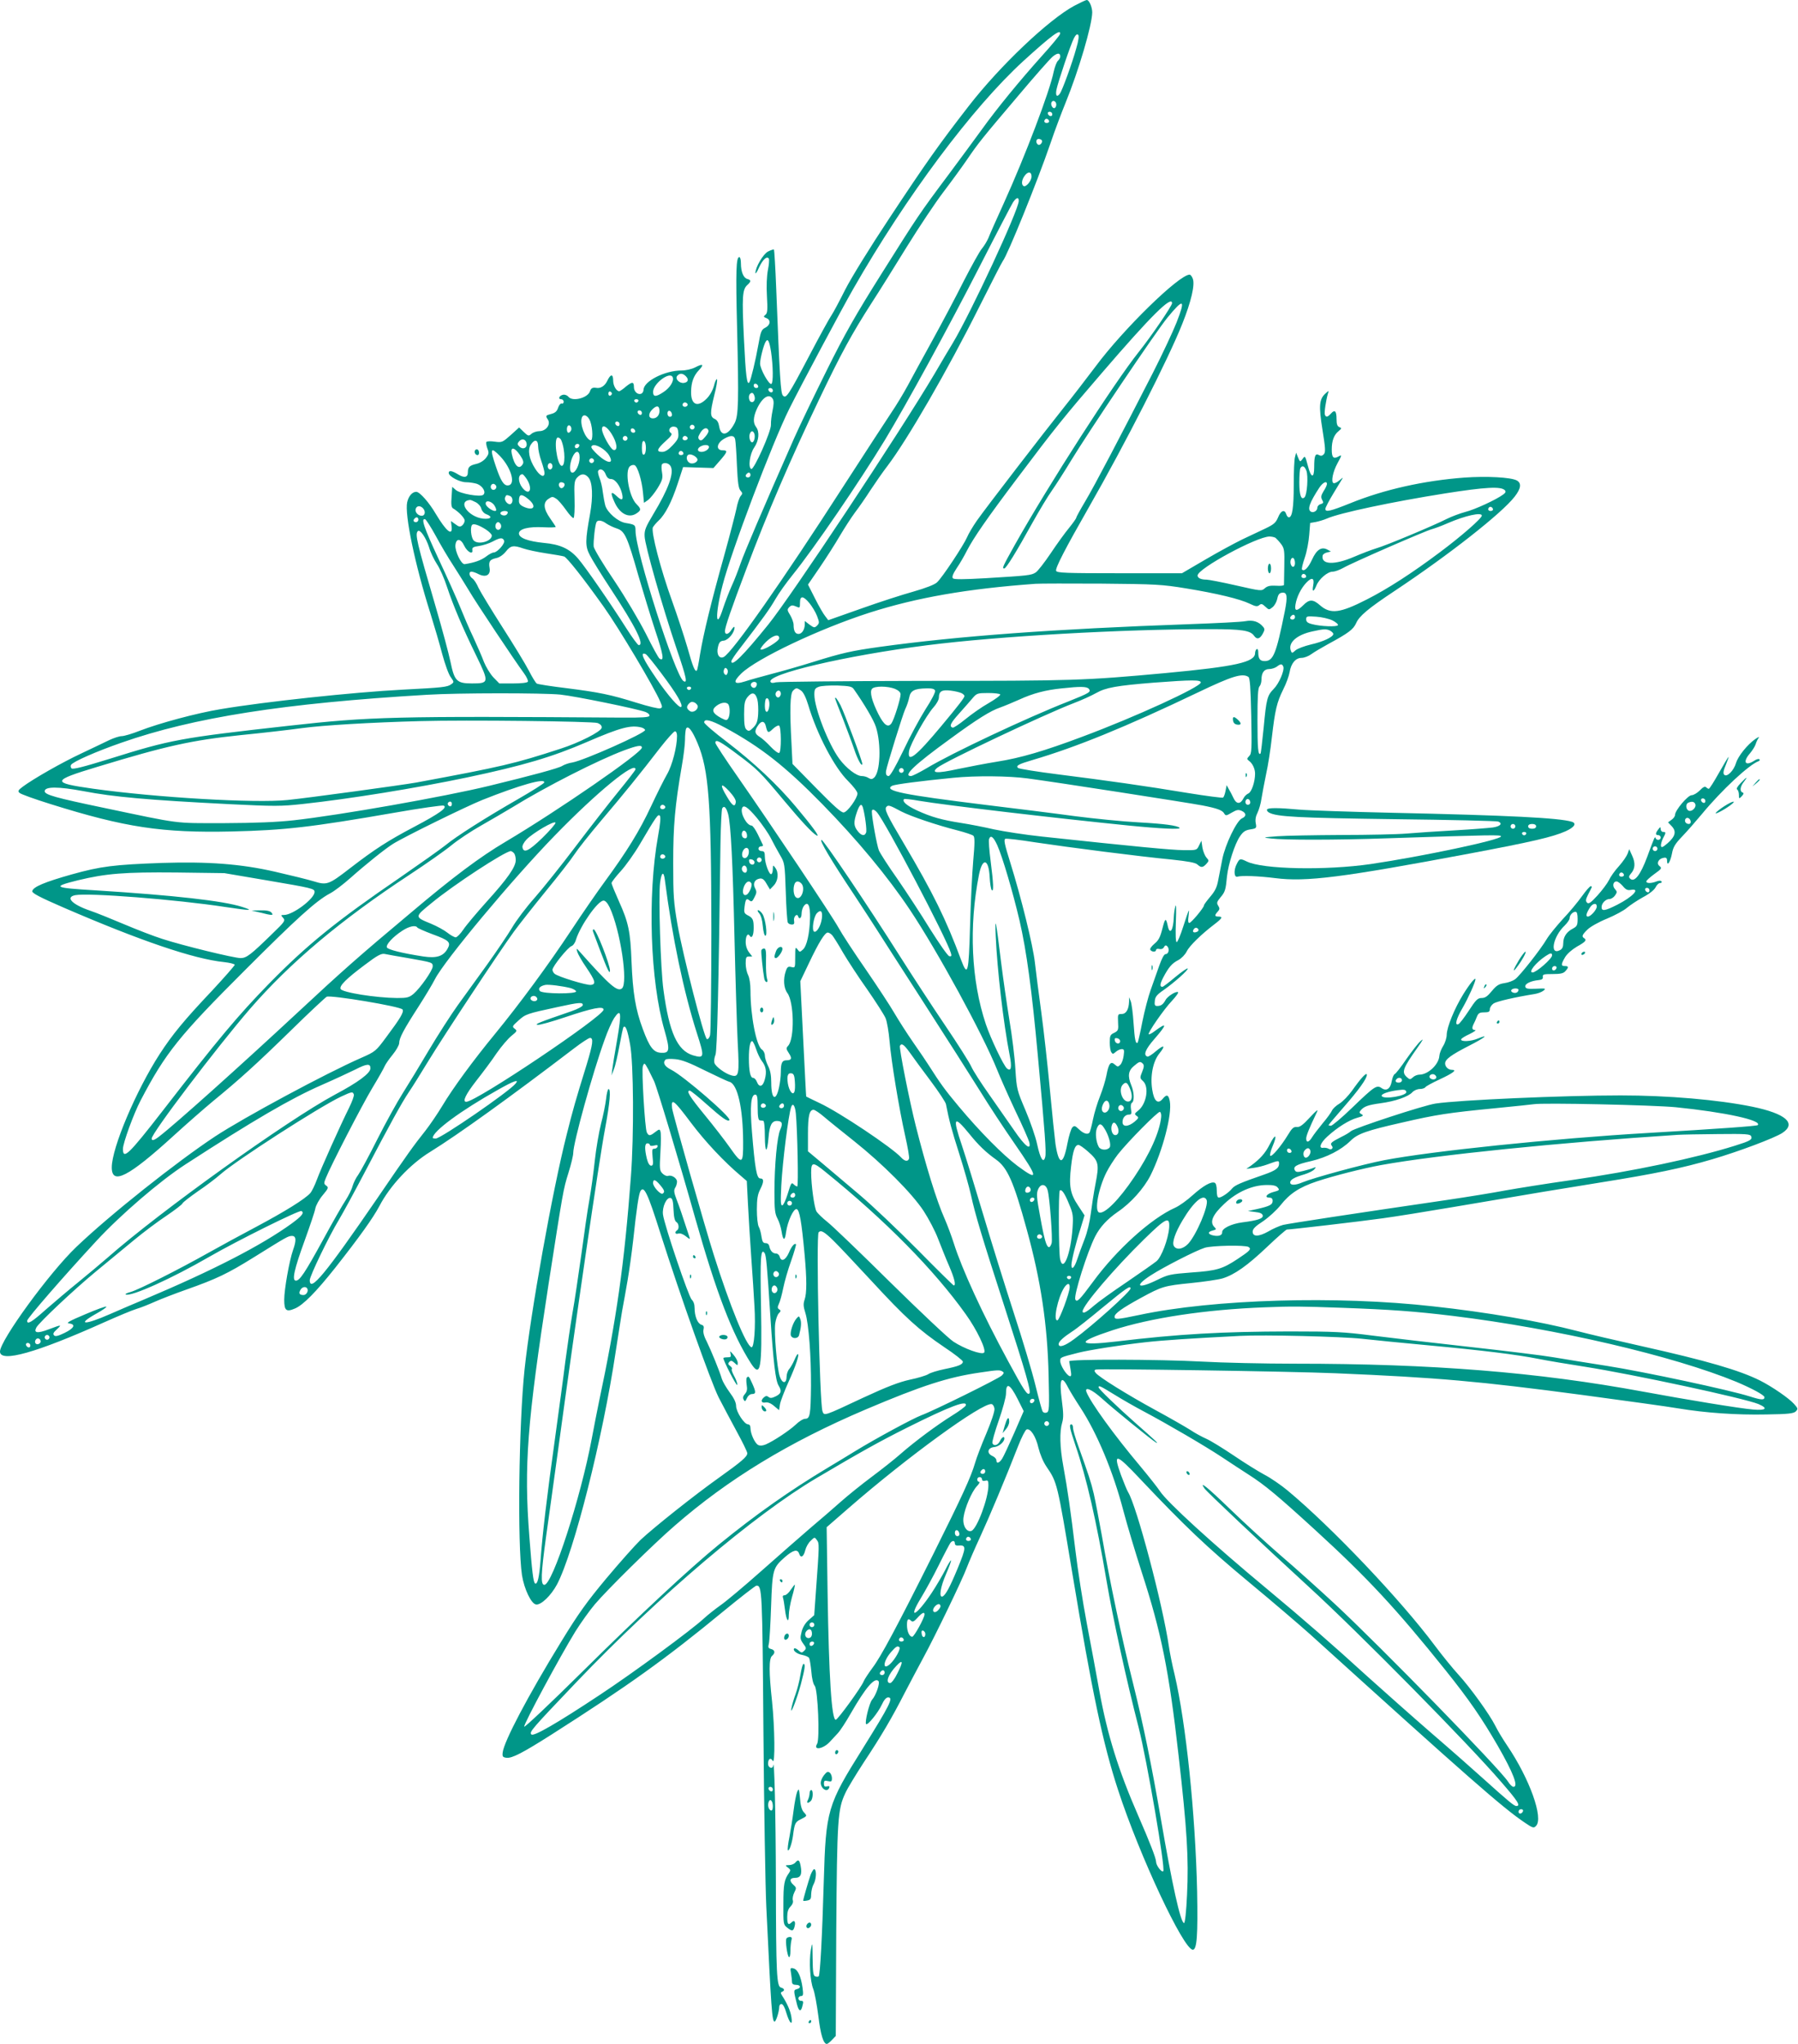 <?xml version="1.0" standalone="no"?>
<!DOCTYPE svg PUBLIC "-//W3C//DTD SVG 20010904//EN"
 "http://www.w3.org/TR/2001/REC-SVG-20010904/DTD/svg10.dtd">
<svg version="1.0" xmlns="http://www.w3.org/2000/svg"
 width="1126pt" height="1280pt" viewBox="0 0 1126 1280"
 preserveAspectRatio="xMidYMid meet">
<g transform="translate(0,1280) scale(0.1,-0.1)"
fill="#009688" stroke="none">
<path d="M6728 12764 c-160 -86 -466 -376 -662 -629 -186 -240 -262 -347 -498
-704 -122 -184 -236 -369 -275 -445 -36 -72 -74 -143 -85 -159 -11 -15 -74
-129 -140 -255 -133 -253 -145 -270 -165 -249 -14 14 -20 108 -42 671 -5 131
-12 240 -14 243 -3 2 -19 -3 -37 -12 -31 -16 -80 -100 -79 -135 0 -8 11 8 23
36 23 49 49 73 61 54 3 -6 1 -37 -6 -71 -7 -38 -10 -100 -6 -164 5 -86 3 -106
-9 -116 -14 -11 -13 -14 5 -21 30 -11 26 -44 -6 -60 -24 -12 -29 -22 -44 -108
-17 -96 -46 -217 -56 -234 -15 -23 -23 40 -34 270 -13 267 -10 311 21 339 25
23 25 31 0 38 -24 6 -40 45 -40 98 0 21 -4 39 -10 39 -20 0 -23 -86 -14 -444
11 -461 9 -547 -15 -595 -40 -78 -86 -89 -97 -22 -4 25 -13 40 -27 47 -31 13
-31 38 -4 148 14 53 21 98 17 101 -4 3 -13 -16 -19 -42 -8 -28 -25 -59 -46
-80 -57 -57 -99 -38 -97 45 1 59 16 99 49 134 34 36 26 43 -22 18 -23 -12 -59
-20 -86 -20 -106 0 -239 -68 -239 -122 0 -10 -7 -21 -15 -24 -21 -8 -45 14
-45 41 0 35 -10 36 -49 5 -19 -17 -39 -30 -43 -30 -18 0 -38 35 -38 66 0 44
-16 43 -37 -1 -15 -32 -42 -49 -69 -44 -22 4 -33 -2 -39 -21 -13 -42 -109 -67
-135 -35 -7 9 -22 15 -33 13 -24 -4 -35 -28 -13 -28 9 0 16 -7 16 -16 0 -9 -6
-14 -12 -11 -8 2 -17 -10 -23 -27 -7 -22 -19 -32 -42 -38 -37 -10 -38 -11 -21
-37 18 -30 -13 -71 -54 -71 -17 0 -40 -8 -50 -17 -17 -15 -20 -15 -48 12 l-29
28 -53 -48 c-51 -45 -54 -47 -99 -41 -26 4 -50 3 -53 -2 -3 -5 0 -23 6 -40 11
-27 10 -35 -8 -59 -13 -17 -36 -32 -60 -38 -44 -10 -54 -20 -54 -53 0 -32 -22
-37 -61 -13 -39 24 -59 27 -59 9 1 -22 69 -58 109 -58 21 0 52 -5 68 -10 36
-13 59 -53 39 -69 -18 -15 -146 7 -172 31 l-22 19 -4 -63 c-4 -45 -1 -65 8
-71 36 -21 74 -61 74 -77 0 -10 -7 -23 -15 -30 -13 -11 -21 -10 -43 7 l-28 20
4 -33 c8 -65 -32 -34 -99 78 -42 72 -101 138 -122 138 -25 0 -48 -26 -57 -65
-17 -76 49 -392 145 -695 25 -80 59 -196 75 -258 17 -62 40 -127 53 -143 21
-30 21 -31 3 -44 -24 -18 -54 -21 -306 -34 -307 -16 -860 -75 -1138 -122 -147
-24 -382 -87 -506 -135 -48 -19 -99 -34 -114 -34 -14 0 -48 -11 -76 -24 -28
-14 -107 -51 -176 -84 -122 -57 -301 -159 -368 -209 -28 -21 -32 -28 -20 -38
7 -8 94 -39 193 -70 469 -147 700 -182 1139 -172 330 8 490 26 1020 118 159
28 296 47 304 44 28 -11 -25 -49 -184 -133 -165 -87 -247 -140 -399 -257 -137
-106 -147 -110 -231 -84 -36 11 -146 38 -242 60 -214 49 -419 64 -707 55 -303
-11 -383 -21 -566 -72 -170 -48 -242 -78 -247 -105 -2 -12 47 -38 197 -103
481 -208 816 -322 1004 -341 37 -4 67 -12 67 -17 0 -5 -64 -78 -142 -162 -175
-185 -248 -274 -328 -397 -148 -229 -300 -588 -300 -710 0 -113 104 -60 390
201 80 73 190 169 244 214 166 136 272 232 487 442 113 111 215 206 225 212
25 12 464 -61 475 -80 10 -15 -13 -54 -102 -173 -65 -88 -69 -91 -155 -129
-220 -96 -738 -375 -917 -493 -242 -160 -659 -491 -869 -692 -168 -160 -478
-586 -478 -655 0 -72 229 -7 650 182 85 38 178 77 205 85 28 8 79 29 115 45
36 16 126 51 200 77 186 66 254 98 421 202 207 129 214 133 238 133 26 0 28
-28 6 -89 -23 -66 -55 -246 -55 -310 0 -68 12 -79 66 -56 52 21 134 105 253
255 153 194 237 312 277 387 66 127 193 263 319 340 173 107 501 343 898 646
48 37 94 67 102 67 23 0 18 -38 -21 -167 -70 -226 -85 -279 -125 -438 -89
-350 -226 -1114 -264 -1472 -36 -341 -45 -1094 -16 -1288 14 -87 58 -179 88
-183 31 -5 94 56 131 125 106 201 286 913 367 1453 15 96 33 213 41 260 9 47
24 132 34 190 10 58 26 170 35 250 22 207 36 295 46 311 22 36 45 -12 124
-262 128 -402 314 -925 365 -1029 27 -52 78 -149 114 -215 36 -66 66 -127 66
-136 0 -21 -36 -52 -176 -152 -155 -110 -411 -314 -493 -391 -35 -34 -131
-142 -214 -241 -121 -145 -175 -220 -282 -395 -210 -342 -359 -626 -367 -695
-3 -26 1 -30 24 -33 34 -4 99 29 283 146 474 302 715 474 1075 771 107 88 200
160 207 161 36 1 37 -27 44 -915 4 -478 12 -971 18 -1095 31 -650 36 -720 52
-720 9 0 29 64 29 93 0 9 6 17 14 17 9 0 21 -21 30 -54 21 -70 42 -87 32 -27
-6 39 -27 86 -59 135 -9 15 -9 19 1 23 18 7 15 20 -7 26 -27 7 -31 80 -32 667
-1 423 -10 781 -17 723 -3 -24 -32 -14 -32 11 0 32 16 42 29 19 16 -28 13 207
-4 372 -20 183 -20 269 0 285 21 18 19 37 -6 43 -18 5 -20 10 -14 34 4 15 10
120 14 233 8 232 11 242 87 309 52 45 79 52 89 20 10 -29 28 -18 38 23 5 20
20 47 34 59 24 24 25 24 39 4 15 -21 16 -20 -7 -330 l-10 -140 -34 -30 c-22
-19 -38 -46 -45 -74 -10 -40 -9 -47 10 -74 20 -26 21 -31 6 -45 -14 -14 -17
-14 -36 3 -11 10 -23 15 -26 12 -12 -12 16 -35 51 -41 19 -4 38 -12 42 -19 4
-7 10 -45 14 -84 3 -43 12 -80 21 -90 20 -24 33 -335 15 -364 -26 -42 36 -33
78 11 15 16 38 41 52 56 15 16 51 71 81 124 93 162 149 227 173 203 12 -12
-15 -90 -40 -118 -17 -20 -47 -142 -37 -152 9 -10 74 70 97 119 15 32 28 48
41 48 35 0 11 -47 -159 -320 -222 -354 -231 -385 -244 -830 -10 -350 -23 -587
-32 -597 -4 -3 -13 -3 -22 0 -12 5 -15 27 -16 114 -1 101 -2 105 -11 53 -12
-74 -5 -195 15 -246 9 -23 23 -100 32 -170 14 -117 32 -174 53 -174 5 0 19 11
32 25 l24 25 3 653 c5 703 9 767 57 868 14 31 66 116 114 190 112 169 176 278
258 438 36 69 89 169 117 221 72 132 244 488 272 564 13 34 50 120 83 191 58
126 159 366 238 569 21 54 45 101 53 104 24 9 58 -43 74 -114 10 -40 29 -87
50 -118 68 -100 68 -100 162 -666 125 -752 192 -1070 287 -1360 134 -411 410
-1000 468 -1000 26 0 32 92 27 365 -11 487 -70 1055 -141 1358 -14 56 -30 136
-36 177 -39 266 -202 879 -255 965 -7 11 -27 60 -45 108 -51 142 -33 138 123
-28 274 -290 418 -427 677 -642 146 -121 319 -269 386 -329 986 -893 1203
-1084 1344 -1179 49 -33 55 -35 69 -20 49 48 -40 296 -180 503 -27 40 -61 96
-75 125 -37 73 -156 238 -230 319 -34 37 -101 119 -148 182 -214 287 -646 742
-924 973 -40 33 -105 78 -144 98 -39 21 -126 75 -192 120 -67 45 -143 92 -170
104 -27 12 -72 36 -100 55 -28 18 -127 75 -221 126 -176 96 -351 205 -373 232
-10 13 -10 17 0 21 20 7 1220 -11 1503 -23 640 -27 898 -50 1545 -136 267 -36
537 -73 600 -84 169 -28 363 -42 552 -38 139 2 170 6 184 19 15 16 14 19 -11
47 -32 36 -137 108 -212 146 -130 65 -332 124 -748 217 -148 33 -328 75 -400
94 -227 59 -560 117 -900 154 -602 68 -1377 45 -1841 -54 -138 -29 -154 -30
-154 -11 0 20 46 53 165 118 132 72 146 76 315 93 80 8 168 21 196 29 75 23
156 80 281 199 62 59 117 107 122 107 24 0 462 51 597 70 82 11 280 43 439 70
577 98 644 109 930 155 333 53 512 90 698 145 167 49 390 133 439 165 91 60
21 121 -187 164 -215 44 -530 71 -826 71 -355 0 -1015 -29 -1159 -51 -74 -11
-506 -153 -530 -173 -8 -8 -35 -24 -60 -36 -63 -32 -72 -40 -60 -55 14 -16 -4
-30 -22 -18 -7 4 -21 6 -30 5 -32 -6 -20 30 24 70 62 57 137 104 188 118 37
10 41 14 27 22 -15 8 -16 12 -6 24 21 25 45 34 125 45 91 12 174 41 199 69 10
11 31 20 46 20 15 0 31 5 35 11 3 6 44 28 89 49 84 39 112 60 78 60 -23 0 -43
19 -43 40 0 26 37 53 148 110 100 51 133 77 57 46 -42 -18 -105 -21 -105 -6 0
6 24 21 53 34 28 14 44 25 35 25 -20 1 -22 13 -9 39 5 9 14 29 20 45 9 22 17
27 46 27 28 0 35 4 35 20 0 11 11 27 24 36 21 13 133 39 257 59 19 3 44 12 55
21 17 14 14 15 -46 12 -53 -2 -65 0 -68 13 -3 18 34 36 83 41 22 2 29 8 27 21
-2 15 6 17 61 17 49 0 68 4 80 18 22 24 21 32 -3 32 -25 0 -25 10 1 55 13 22
43 48 75 67 54 30 63 41 44 53 -16 10 -12 21 22 54 17 17 72 48 122 68 50 21
106 51 125 68 19 16 64 46 100 66 40 21 71 46 79 62 7 15 20 27 28 27 8 0 13
4 9 10 -4 6 -15 6 -31 0 -33 -13 -64 -13 -64 0 0 6 23 26 50 46 46 33 49 37
33 50 -22 16 -7 47 26 52 16 3 21 -2 21 -19 0 -39 21 -6 31 47 7 39 20 60 62
104 29 30 86 95 126 143 123 149 295 309 354 330 7 2 9 8 5 12 -4 4 -19 0 -32
-9 -57 -37 -74 -8 -27 46 15 18 32 44 36 58 4 14 13 32 19 40 6 8 -3 4 -21 -8
-50 -35 -108 -107 -121 -150 -14 -48 -57 -91 -74 -74 -8 8 -6 24 10 62 11 27
19 50 17 50 -2 0 -29 -45 -60 -100 -31 -55 -59 -100 -64 -100 -4 0 -12 5 -17
10 -7 7 -20 0 -39 -20 -16 -16 -39 -30 -51 -30 -24 0 -104 -95 -104 -123 0 -9
-10 -23 -22 -31 l-22 -16 23 -24 c31 -33 23 -64 -26 -107 -30 -26 -39 -29 -41
-17 -2 9 4 30 12 47 20 37 20 41 1 41 -8 0 -15 8 -15 18 -1 15 -2 15 -15 -2
-19 -25 -19 -36 0 -36 8 0 15 -7 15 -15 0 -18 -27 -20 -32 -3 -4 12 -7 6 -52
-117 -43 -116 -81 -164 -108 -137 -9 9 -7 16 4 29 28 31 31 67 10 113 l-19 42
-10 -28 c-6 -16 -30 -51 -55 -79 -25 -27 -53 -67 -62 -87 -10 -20 -42 -63 -71
-95 -43 -47 -56 -56 -66 -46 -10 10 -9 20 6 50 11 21 21 41 23 46 2 4 -1 7 -6
7 -6 0 -31 -29 -56 -64 -25 -35 -78 -99 -119 -142 -40 -44 -85 -99 -100 -124
-38 -65 -168 -230 -198 -252 -14 -11 -45 -22 -68 -25 -34 -5 -49 -14 -78 -49
-27 -33 -42 -44 -64 -44 -25 0 -36 -11 -81 -80 -28 -43 -58 -82 -65 -84 -25
-10 -13 35 27 103 34 59 80 161 80 178 0 15 -35 -27 -76 -93 -55 -89 -103
-206 -104 -254 0 -19 -10 -51 -22 -70 -12 -19 -23 -47 -24 -62 -3 -54 -71
-118 -125 -118 -12 0 -31 -7 -41 -17 -17 -15 -19 -15 -38 2 -34 31 -25 54 69
187 34 48 38 57 17 38 -16 -14 -55 -65 -89 -113 -33 -49 -66 -91 -73 -94 -6
-2 -14 -22 -18 -43 -8 -48 -33 -66 -64 -44 -30 21 -44 12 -183 -122 -65 -63
-126 -114 -134 -114 -8 0 -15 2 -15 4 0 2 41 51 91 108 99 113 149 183 149
207 -1 19 -36 -19 -94 -101 -22 -30 -56 -66 -77 -79 -21 -12 -42 -32 -47 -43
-5 -12 -31 -48 -59 -81 -27 -33 -57 -72 -66 -87 -20 -33 -37 -36 -37 -8 0 17
18 63 67 165 10 22 -1 13 -44 -33 -44 -48 -64 -62 -82 -60 -20 2 -30 -7 -57
-52 -42 -69 -100 -137 -109 -128 -4 4 2 30 14 58 32 75 19 85 -17 14 -28 -56
-61 -93 -122 -137 l-25 -17 45 6 c25 3 63 13 85 21 74 27 75 27 75 5 0 -27
-22 -43 -94 -68 -147 -51 -182 -66 -200 -87 -22 -27 -67 -57 -83 -57 -9 0 -13
15 -13 44 0 27 -5 46 -13 49 -23 9 -72 -19 -138 -78 -35 -32 -84 -67 -109 -78
-151 -67 -368 -263 -517 -467 -82 -111 -100 -130 -109 -107 -10 27 75 297 125
395 30 58 75 107 140 152 83 56 164 147 206 229 76 153 136 382 121 464 -8 43
-20 46 -46 14 -29 -34 -53 -13 -64 58 -14 85 4 177 44 227 42 52 31 59 -22 14
-23 -20 -47 -35 -52 -33 -28 9 -13 46 44 111 80 92 80 107 2 49 -18 -14 -36
-23 -38 -20 -8 8 96 158 145 209 24 26 42 50 39 54 -10 10 -67 -25 -79 -49
-15 -27 -28 -37 -52 -37 -15 0 -18 7 -15 32 2 25 13 39 54 67 70 49 159 129
152 136 -3 3 -38 -21 -78 -54 -40 -34 -76 -61 -80 -61 -18 0 -17 16 5 59 34
64 54 88 95 109 20 11 42 34 52 54 17 35 92 108 175 171 47 36 53 47 23 47
-24 0 -25 8 -4 31 13 14 13 21 3 37 -11 17 -9 24 14 52 29 34 33 46 41 132 8
76 49 204 81 250 20 30 34 39 66 44 38 6 39 8 33 39 -4 21 0 44 11 65 9 18 21
58 25 89 5 31 18 100 29 153 12 53 28 157 36 230 20 172 31 219 71 300 19 37
36 85 40 108 9 56 38 90 75 90 17 0 45 11 62 24 18 13 64 40 102 61 131 71
160 93 178 133 19 44 76 92 242 202 340 226 669 485 750 589 40 51 45 85 14
102 -37 20 -188 28 -329 18 -252 -19 -501 -74 -715 -161 -125 -50 -155 -57
-155 -35 0 8 23 52 51 98 28 46 54 89 57 94 3 6 -6 -1 -21 -14 -14 -12 -30
-20 -37 -16 -15 9 -3 71 26 124 29 53 29 55 4 41 -30 -16 -40 -4 -40 45 0 55
14 92 43 115 20 17 20 19 5 25 -13 5 -18 18 -18 50 0 52 -11 62 -35 35 -21
-23 -31 -25 -38 -7 -5 13 7 90 19 132 7 20 6 20 -15 1 -40 -36 -43 -78 -19
-228 18 -112 20 -139 9 -152 -10 -11 -18 -13 -31 -6 -23 13 -30 -4 -30 -77 0
-71 -20 -67 -39 8 -18 67 -18 67 -35 43 -14 -18 -15 -18 -27 11 l-12 30 -7
-27 c-5 -16 -8 -94 -8 -175 0 -141 -9 -203 -31 -203 -5 0 -13 9 -16 20 -10 32
-34 23 -51 -20 -14 -33 -26 -44 -78 -69 -33 -16 -99 -47 -146 -69 -47 -23
-151 -79 -231 -126 l-147 -86 -391 0 c-337 0 -392 2 -397 15 -7 16 58 141 206
400 225 393 496 925 584 1147 56 140 80 245 66 282 -5 14 -14 26 -20 26 -66 0
-416 -342 -589 -575 -58 -77 -148 -194 -201 -260 -123 -154 -482 -620 -542
-705 -25 -36 -53 -83 -62 -105 -21 -49 -155 -252 -188 -282 -14 -14 -71 -36
-148 -58 -69 -19 -217 -67 -329 -107 l-204 -72 -19 25 c-11 13 -40 63 -64 111
l-44 87 74 108 c40 59 97 148 126 198 29 49 71 114 94 145 23 30 67 93 97 140
31 47 78 115 106 151 126 166 377 600 574 994 77 154 144 284 149 290 28 34
214 491 298 736 27 80 70 194 95 255 81 198 166 486 167 566 0 33 -19 78 -34
78 -6 0 -41 -17 -78 -36z m-90 -178 c-2 -8 -52 -69 -112 -135 -139 -155 -282
-329 -376 -460 -41 -57 -136 -185 -210 -285 -184 -246 -191 -257 -420 -621
-161 -256 -230 -377 -343 -605 -78 -157 -170 -348 -204 -425 -204 -462 -309
-710 -334 -780 -15 -44 -40 -109 -57 -145 -16 -36 -40 -98 -53 -137 -48 -152
-52 -42 -4 142 55 214 311 890 418 1105 75 150 329 626 400 750 333 582 746
1135 1066 1428 178 162 238 206 229 168z m102 -89 c-25 -92 -89 -267 -103
-284 -18 -24 -28 -13 -21 25 9 46 89 284 110 324 11 20 19 27 26 20 6 -6 3
-35 -12 -85z m-100 -51 c0 -8 -7 -19 -14 -26 -8 -6 -20 -37 -27 -68 -25 -125
-180 -532 -312 -823 -46 -101 -90 -200 -97 -219 -8 -19 -26 -49 -40 -66 -15
-17 -66 -110 -115 -205 -48 -96 -136 -262 -195 -369 -59 -107 -129 -235 -155
-284 -27 -50 -73 -126 -103 -170 -30 -45 -165 -252 -300 -461 -384 -597 -693
-1037 -749 -1069 -28 -15 -48 17 -37 61 7 31 14 39 37 41 29 4 67 51 67 82 0
9 -8 3 -18 -12 -19 -32 -42 -37 -42 -10 0 24 39 138 134 389 129 344 277 688
456 1062 137 287 203 408 330 606 43 66 141 223 218 348 78 126 181 280 229
343 48 63 115 155 148 203 73 107 89 127 323 403 101 120 197 229 214 243 30
25 48 25 48 1z m-25 -301 c0 -10 -5 -20 -11 -22 -13 -4 -27 24 -18 38 9 15 29
4 29 -16z m-25 -61 c0 -17 -22 -14 -28 4 -2 7 3 12 12 12 9 0 16 -7 16 -16z
m-20 -45 c0 -5 -7 -9 -15 -9 -15 0 -20 12 -9 23 8 8 24 -1 24 -14z m-46 -117
c8 -13 -11 -35 -23 -28 -16 10 -14 36 3 36 8 0 17 -4 20 -8z m-64 -227 c0 -28
-35 -69 -50 -60 -15 9 -12 38 6 63 21 30 44 28 44 -3z m-80 -153 c0 -56 -299
-700 -413 -890 -18 -29 -70 -117 -115 -194 -219 -369 -897 -1392 -1042 -1571
-156 -193 -230 -266 -230 -228 0 6 23 41 52 78 149 194 188 249 224 311 21 37
70 105 108 152 134 166 416 579 578 845 138 229 393 695 595 1090 104 204 197
382 207 398 21 31 36 35 36 9z m960 -641 c0 -16 -133 -211 -210 -307 -154
-194 -562 -828 -774 -1205 -78 -140 -82 -149 -67 -149 12 0 76 104 176 285 43
77 98 169 124 205 25 36 77 117 115 180 105 174 536 815 608 902 101 123 114
116 56 -32 -23 -58 -89 -199 -148 -315 -202 -395 -367 -710 -424 -805 -31 -52
-56 -98 -56 -102 0 -5 -20 -33 -45 -64 -25 -30 -77 -102 -115 -159 -39 -58
-81 -112 -94 -120 -27 -18 -49 -20 -314 -36 -139 -8 -197 -8 -204 -1 -8 8 -1
27 24 65 20 29 48 78 63 108 42 81 126 203 317 456 237 315 292 383 529 658
306 356 439 488 439 436z m-2511 -306 c13 -90 14 -192 2 -199 -14 -9 -71 93
-71 127 0 30 22 116 35 137 14 23 23 5 34 -65z m-534 -151 c20 -20 15 -38 -12
-42 -29 -4 -57 26 -42 44 15 18 34 18 54 -2z m-82 -7 c9 -23 -17 -65 -56 -91
-49 -33 -67 -33 -67 0 0 52 107 132 123 91z m535 -55 c2 -7 -3 -12 -12 -12 -9
0 -16 7 -16 16 0 17 22 14 28 -4z m92 -28 c0 -17 -22 -14 -28 4 -2 7 3 12 12
12 9 0 16 -7 16 -16z m-1008 -19 c0 -5 -5 -11 -11 -13 -6 -2 -11 4 -11 13 0 9
5 15 11 13 6 -2 11 -8 11 -13z m893 -16 c8 -23 -7 -45 -24 -35 -12 8 -15 39
-4 49 12 12 22 7 28 -14z m115 -18 c7 -13 6 -36 -2 -73 -6 -29 -11 -69 -10
-88 2 -41 -106 -283 -123 -277 -21 8 -10 94 18 134 30 44 35 98 12 129 -20 26
-18 61 4 111 34 75 79 103 101 64z m-842 -12 c-2 -6 -8 -10 -13 -10 -5 0 -11
4 -13 10 -2 6 4 11 13 11 9 0 15 -5 13 -11z m307 -18 c7 -12 -12 -24 -25 -16
-11 7 -4 25 10 25 5 0 11 -4 15 -9z m-175 -45 c0 -26 -17 -46 -41 -46 -29 0
-31 29 -4 56 28 28 45 24 45 -10z m-110 -12 c0 -9 -5 -14 -12 -12 -18 6 -21
28 -4 28 9 0 16 -7 16 -16z m188 -7 c2 -10 -3 -17 -12 -17 -10 0 -16 9 -16 21
0 24 23 21 28 -4z m-511 -47 c16 -47 17 -123 1 -118 -34 12 -69 104 -54 143
10 27 40 12 53 -25z m183 -16 c0 -9 -5 -14 -12 -12 -18 6 -21 28 -4 28 9 0 16
-7 16 -16z m-303 -38 c-4 -9 -11 -16 -17 -16 -11 0 -14 33 -3 44 11 10 26 -11
20 -28z m773 19 c0 -8 -7 -15 -15 -15 -8 0 -15 7 -15 15 0 8 7 15 15 15 8 0
15 -7 15 -15z m-520 -42 c34 -54 41 -106 13 -101 -19 3 -73 100 -73 130 0 33
30 19 60 -29z m418 5 c3 -30 -3 -42 -36 -77 -26 -28 -47 -41 -65 -41 -39 0
-33 18 21 67 37 33 44 44 33 52 -21 14 -5 43 21 39 18 -2 24 -10 26 -40z
m-270 14 c2 -7 -3 -12 -12 -12 -9 0 -16 7 -16 16 0 17 22 14 28 -4z m459 1 c2
-6 -7 -24 -21 -39 -18 -22 -27 -26 -36 -18 -9 9 -9 18 1 35 19 38 47 49 56 22z
m287 -19 c7 -19 -1 -54 -14 -54 -12 0 -21 31 -15 51 8 23 21 24 29 3z m-794
-29 c0 -8 -7 -15 -15 -15 -8 0 -15 7 -15 15 0 8 7 15 15 15 8 0 15 -7 15 -15z
m375 6 c7 -12 -12 -24 -25 -16 -11 7 -4 25 10 25 5 0 11 -4 15 -9z m299 -13
c3 -13 8 -86 11 -163 5 -107 10 -144 22 -157 14 -16 14 -20 1 -35 -8 -10 -20
-45 -26 -78 -7 -33 -41 -166 -77 -295 -81 -289 -130 -491 -151 -618 -8 -53
-17 -99 -20 -101 -11 -11 -25 22 -59 144 -21 72 -64 202 -96 291 -71 196 -134
437 -120 462 5 9 21 28 36 42 41 38 82 118 119 231 l34 104 95 -3 95 -3 41 47
c47 54 50 64 17 64 -46 0 -38 47 12 74 39 22 61 20 66 -6z m-1089 -5 c26 -62
26 -168 1 -160 -29 10 -50 177 -22 177 8 0 17 -8 21 -17z m-217 -21 c4 -28
-24 -40 -45 -19 -14 13 -14 19 -3 32 18 22 44 15 48 -13z m72 -17 c0 -20 9
-61 20 -92 11 -32 20 -65 20 -75 0 -33 -30 -19 -59 28 -38 59 -48 116 -27 149
24 37 46 32 46 -10z m675 -10 c0 -22 -5 -40 -12 -42 -9 -3 -13 9 -13 42 0 33
4 45 13 43 7 -3 12 -21 12 -43z m-417 13 c-6 -18 -28 -21 -28 -4 0 9 7 16 16
16 9 0 14 -5 12 -12z m186 -59 c38 -64 -19 -51 -87 19 -26 27 -29 35 -17 42
20 12 82 -24 104 -61z m626 52 c0 -15 -25 -31 -47 -31 -29 0 -30 24 0 37 22
10 47 7 47 -6z m-1183 -52 c21 -31 24 -45 16 -57 -23 -37 -52 -9 -68 66 -10
47 18 42 52 -9z m-125 -6 c73 -77 100 -183 47 -183 -25 0 -44 31 -74 120 -38
112 -33 125 27 63z m1148 16 c0 -5 -7 -9 -15 -9 -15 0 -20 12 -9 23 8 8 24 -1
24 -14z m-650 -24 c0 -43 -25 -95 -45 -95 -20 0 -20 49 -1 95 20 47 46 47 46
0z m736 -7 c11 -18 -25 -39 -47 -27 -21 11 -25 45 -6 52 14 5 43 -8 53 -25z
m-646 -13 c0 -8 -7 -15 -15 -15 -8 0 -15 7 -15 15 0 8 7 15 15 15 8 0 15 -7
15 -15z m-260 -35 c0 -11 -7 -20 -15 -20 -8 0 -15 9 -15 20 0 11 7 20 15 20 8
0 15 -9 15 -20z m740 0 c23 -42 -14 -143 -108 -299 -49 -82 -57 -101 -55 -140
2 -56 110 -437 200 -703 63 -185 70 -220 43 -203 -51 32 -300 811 -300 941 0
37 -3 39 -63 49 -47 8 -112 64 -126 108 -5 18 -12 56 -16 86 -3 30 -13 70 -21
89 -7 19 -11 38 -8 43 11 19 36 8 47 -21 8 -21 18 -30 34 -30 26 0 58 -44 69
-93 9 -41 -2 -45 -36 -12 -35 33 -39 20 -11 -41 33 -73 91 -102 139 -68 28 19
28 27 -2 57 -47 47 -75 209 -41 237 8 7 21 10 29 7 19 -8 46 -96 53 -174 l6
-62 26 18 c14 11 41 44 60 75 29 48 33 62 27 97 -4 22 -4 44 -1 50 11 16 44
10 55 -11z m3981 -27 c13 -32 5 -151 -11 -167 -21 -21 -33 13 -33 92 0 44 3
85 7 91 12 19 26 12 37 -16z m-3481 -28 c0 -8 -7 -15 -15 -15 -16 0 -20 12 -8
23 11 12 23 8 23 -8z m-1400 -27 c39 -64 14 -107 -29 -52 -28 36 -28 84 1 84
4 0 17 -15 28 -32z m384 13 c27 -29 31 -121 11 -231 -30 -166 -31 -200 -1
-257 14 -28 72 -122 130 -210 158 -240 214 -353 176 -353 -6 0 -41 48 -78 106
-101 159 -256 383 -301 435 -54 63 -114 90 -215 99 -99 10 -156 31 -156 59 0
29 60 44 154 39 42 -2 76 -1 76 2 0 3 -16 27 -35 54 -42 60 -45 99 -10 122 22
15 27 15 48 1 13 -8 40 -40 62 -71 21 -30 42 -53 47 -50 5 3 8 57 6 119 -3 99
-1 115 16 134 24 26 48 27 70 2z m-150 -39 c8 -13 -11 -35 -23 -28 -16 10 -14
36 3 36 8 0 17 -4 20 -8z m4776 -3 c0 -7 -9 -27 -21 -45 -16 -27 -18 -37 -9
-54 10 -18 8 -22 -9 -27 -12 -3 -21 -13 -21 -23 0 -19 -25 -34 -41 -24 -23 14
-7 58 54 151 22 32 47 44 47 22z m-5204 -10 c10 -17 -13 -36 -27 -22 -12 12
-4 33 11 33 5 0 12 -5 16 -11z m6318 -29 c8 -8 5 -16 -9 -26 -42 -32 -178 -95
-238 -110 -34 -9 -87 -29 -117 -44 -85 -43 -381 -167 -441 -184 -30 -9 -92
-33 -139 -53 -123 -53 -207 -50 -197 7 1 8 13 17 27 20 l25 6 -22 12 c-37 20
-68 0 -96 -62 -24 -52 -49 -77 -63 -63 -4 3 4 36 17 74 13 37 25 102 28 143
l6 75 35 6 c19 4 51 13 71 22 79 35 411 105 739 157 254 40 350 45 374 20z
m-6230 -36 c18 -7 21 -39 5 -50 -16 -9 -43 21 -36 40 7 18 9 18 31 10z m115
-20 c52 -43 37 -75 -24 -50 -26 11 -35 21 -35 39 0 44 16 47 59 11z m-330 -19
c16 -8 32 -26 35 -40 4 -15 17 -30 31 -35 43 -16 30 -33 -20 -28 -93 11 -162
109 -82 117 4 1 21 -6 36 -14z m117 -20 c9 -14 14 -29 10 -33 -11 -10 -60 21
-64 41 -5 27 35 21 54 -8z m-448 -17 c19 -19 15 -48 -7 -48 -24 0 -45 25 -37
45 7 18 27 20 44 3z m6702 -9 c0 -5 -7 -9 -15 -9 -15 0 -20 12 -9 23 8 8 24
-1 24 -14z m-6170 -18 c0 -6 -5 -13 -10 -16 -15 -9 -43 3 -35 15 8 13 45 13
45 1z m6100 -20 c0 -17 -128 -129 -262 -229 -173 -130 -328 -230 -458 -296
-168 -86 -228 -94 -294 -36 -43 38 -67 38 -104 0 -41 -40 -56 -39 -49 4 8 48
34 101 68 137 35 37 52 30 43 -17 -8 -43 2 -44 20 -1 17 42 70 87 102 87 14 0
44 11 67 24 53 31 517 233 554 242 15 4 60 20 98 37 111 48 215 71 215 48z
m-6660 -26 c0 -8 -7 -15 -15 -15 -16 0 -20 12 -8 23 11 12 23 8 23 -8z m109
-101 c29 -54 78 -137 109 -184 30 -47 74 -117 98 -157 43 -74 291 -446 346
-520 16 -22 27 -46 24 -52 -4 -7 -42 -11 -93 -11 l-86 0 -38 39 c-20 22 -46
65 -58 95 -11 30 -41 99 -66 153 -26 54 -63 141 -84 193 -21 52 -82 188 -135
301 -91 196 -112 256 -83 247 6 -3 36 -49 66 -104z m1069 77 c15 -10 44 -24
66 -31 49 -16 65 -52 134 -295 29 -99 76 -254 106 -345 51 -152 57 -194 27
-175 -7 3 -45 74 -86 156 -44 86 -127 226 -199 334 -69 101 -126 197 -128 212
-3 31 9 140 18 154 8 14 34 11 62 -10z m-661 -7 c8 -21 -13 -42 -28 -27 -13
13 -5 43 11 43 6 0 13 -7 17 -16z m-94 -30 c20 -13 37 -30 37 -38 0 -36 -85
-60 -113 -31 -17 16 -24 85 -10 98 9 10 42 -1 86 -29z m-356 -111 c9 -32 32
-79 49 -105 18 -26 47 -92 64 -145 39 -117 95 -250 184 -432 80 -165 79 -171
-28 -171 -96 0 -110 15 -135 136 -10 49 -51 202 -91 339 -121 413 -132 460
-113 479 14 13 51 -42 70 -101z m5301 59 c6 -5 22 -22 35 -39 20 -27 22 -40
20 -139 -1 -60 -2 -113 -2 -117 -1 -5 -23 -7 -50 -5 -37 2 -54 -2 -70 -16 -20
-18 -23 -18 -181 18 -88 20 -171 36 -184 36 -35 0 -56 10 -56 26 0 43 370 243
450 244 14 0 31 -4 38 -8z m-4831 -18 c7 -18 -43 -74 -65 -74 -9 0 -31 -12
-50 -27 -30 -22 -72 -37 -132 -46 -21 -3 -61 80 -58 118 4 45 33 45 55 -2 19
-40 57 -60 51 -27 -2 15 6 20 43 25 25 4 63 16 85 28 47 25 63 26 71 5z m121
-49 c23 -8 87 -22 141 -30 54 -8 105 -17 114 -20 19 -8 117 -131 248 -315 94
-132 317 -506 354 -594 14 -33 14 -37 0 -42 -8 -4 -75 12 -148 35 -164 51
-231 65 -444 92 -92 11 -174 24 -181 28 -7 4 -29 40 -50 81 -21 41 -96 164
-166 273 -70 110 -137 220 -149 245 -11 26 -28 53 -39 60 -21 15 -24 42 -5 42
8 0 28 -7 45 -16 45 -22 76 -5 68 39 -7 41 1 53 42 62 20 4 43 20 60 41 30 38
47 41 110 19z m4832 -91 c0 -26 -17 -33 -26 -9 -8 20 3 48 16 40 5 -3 10 -17
10 -31z m70 -85 c0 -5 -7 -9 -15 -9 -15 0 -20 12 -9 23 8 8 24 -1 24 -14z
m-751 -74 c190 -31 336 -66 398 -96 35 -17 46 -19 59 -9 12 11 19 9 38 -9 22
-21 24 -21 45 -4 13 10 26 34 30 53 5 26 13 36 29 38 33 5 37 -21 18 -117 -54
-268 -72 -311 -126 -311 -30 0 -40 15 -40 56 0 14 -4 22 -10 19 -5 -3 -10 -15
-10 -25 0 -57 -122 -84 -560 -125 -510 -47 -580 -49 -1515 -49 -495 -1 -912
-5 -926 -9 -17 -5 -29 -5 -33 2 -30 48 469 165 979 230 446 57 1225 101 1774
101 198 0 252 -8 275 -42 18 -25 36 -20 55 15 12 22 12 29 1 42 -27 32 -63 44
-110 35 -25 -5 -184 -13 -355 -19 -842 -30 -1442 -74 -1935 -142 -178 -25
-233 -37 -419 -95 -80 -25 -198 -59 -261 -75 -63 -17 -137 -37 -163 -46 -72
-23 -80 -5 -25 49 97 94 489 280 803 381 297 95 613 150 1040 181 28 2 214 2
415 1 340 -3 376 -5 529 -30z m-2360 -92 c17 -21 39 -57 48 -81 15 -40 15 -44
0 -60 -16 -15 -19 -14 -47 6 l-30 23 0 -21 c0 -32 -18 -60 -39 -60 -21 0 -31
19 -31 57 0 14 -10 41 -21 60 -20 32 -20 36 -6 51 13 13 21 13 42 4 24 -11 25
-10 25 23 0 46 20 45 59 -2z m3041 -88 c0 -8 -7 -15 -15 -15 -16 0 -20 12 -8
23 11 12 23 8 23 -8z m234 -20 c22 -11 37 -24 35 -30 -5 -12 -108 -8 -161 6
-29 7 -38 15 -38 31 0 19 5 20 63 16 34 -2 80 -13 101 -23z m-13 -65 c10 -6
19 -15 19 -20 0 -19 -64 -49 -140 -66 -41 -10 -85 -26 -97 -37 -21 -19 -23
-19 -29 -2 -19 50 37 100 136 121 71 16 87 16 111 4z m-3451 -47 c0 -19 -105
-81 -117 -70 -3 4 12 25 34 47 43 42 83 53 83 23z m-738 -220 c96 -128 137
-198 124 -210 -11 -11 -83 72 -155 177 -86 125 -105 169 -68 154 7 -2 51 -57
99 -121z m3895 42 c8 -24 -27 -106 -60 -139 -41 -42 -46 -61 -63 -241 -9 -88
-17 -162 -20 -164 -15 -15 -19 34 -19 209 0 146 3 202 13 212 6 6 12 25 12 41
0 44 17 67 48 67 16 0 37 7 48 15 25 19 33 19 41 0z m-3481 -41 c-5 -13 -10
-14 -18 -6 -6 6 -8 18 -4 28 5 13 10 14 18 6 6 -6 8 -18 4 -28z m3262 -23 c10
-6 14 -65 18 -243 4 -214 3 -238 -13 -253 -15 -16 -15 -19 -2 -29 23 -16 39
-51 39 -81 0 -51 -22 -116 -42 -124 -10 -4 -25 -18 -31 -31 -19 -38 -44 -37
-62 2 -8 18 -22 44 -30 57 l-13 24 -7 -36 c-4 -21 -11 -40 -16 -42 -4 -3 -104
10 -221 29 -272 45 -500 77 -808 116 -134 17 -249 35 -255 41 -14 14 5 24 90
49 275 81 580 205 1040 425 209 100 275 121 313 96z m-298 -35 c0 -28 -410
-216 -740 -339 -239 -90 -389 -134 -536 -157 -68 -11 -178 -32 -245 -46 -133
-29 -170 -26 -129 8 47 39 670 334 853 404 50 19 114 48 142 64 60 34 127 46
362 65 239 18 293 18 293 1z m-2780 -10 c0 -8 -5 -18 -11 -22 -14 -8 -33 11
-25 25 10 16 36 13 36 -3z m607 -32 c65 -92 126 -195 139 -238 34 -108 27
-285 -13 -317 -11 -10 -19 -10 -34 -1 -10 7 -29 12 -42 12 -34 0 -97 49 -141
108 -69 94 -156 319 -156 402 0 33 4 40 28 49 15 6 67 9 116 8 75 -3 92 -6
103 -23z m-1019 5 c-2 -6 -8 -10 -13 -10 -5 0 -11 4 -13 10 -2 6 4 11 13 11 9
0 15 -5 13 -11z m1277 -3 c23 -10 35 -22 35 -34 0 -28 -39 -153 -56 -180 -21
-32 -47 -15 -83 56 -40 80 -56 139 -40 158 15 19 99 18 144 0z m1214 0 c16
-19 4 -26 -131 -80 -255 -100 -731 -324 -883 -416 -46 -27 -91 -50 -100 -50
-52 0 21 70 243 231 172 126 254 177 315 198 28 10 83 33 121 50 85 39 165 60
265 70 119 13 157 12 170 -3z m-1802 -11 c14 -10 30 -42 44 -88 55 -185 165
-395 251 -479 32 -32 58 -66 58 -77 0 -29 -62 -116 -86 -119 -15 -2 -59 37
-171 151 l-150 153 -6 124 c-12 214 -9 316 9 334 19 20 24 20 51 1z m839 0 c4
-8 -22 -59 -60 -117 -36 -57 -99 -174 -140 -261 -49 -101 -81 -157 -91 -157
-13 0 -19 11 -16 32 4 30 106 358 120 387 10 20 21 53 25 73 8 43 33 56 109
57 33 1 49 -3 53 -14z m-966 -20 c0 -8 -5 -17 -11 -21 -16 -9 -30 18 -17 33
12 15 28 8 28 -12z m1132 4 c10 -5 18 -13 18 -18 0 -10 -34 -55 -145 -188
-160 -192 -214 -234 -202 -157 7 44 108 224 153 274 19 21 34 48 34 62 0 39
19 50 74 43 27 -3 58 -11 68 -16z m-2512 -9 c94 -10 480 -89 533 -109 16 -6
27 -17 24 -24 -3 -9 -46 -12 -173 -11 -1424 10 -1575 6 -2084 -51 -682 -76
-740 -87 -1123 -207 -161 -50 -231 -68 -239 -60 -5 5 -7 16 -3 22 12 20 158
84 316 139 451 158 1016 247 1914 300 193 12 726 12 835 1z m1233 -30 c5 -19
7 -61 5 -93 -3 -46 -10 -63 -31 -84 -22 -22 -28 -24 -41 -13 -12 9 -16 32 -16
95 0 69 4 87 21 109 28 35 50 30 62 -14z m1521 31 c3 -5 -29 -29 -72 -54 -43
-24 -108 -70 -146 -101 -38 -31 -74 -55 -80 -53 -23 8 -14 28 41 89 32 36 70
79 85 97 25 29 30 31 97 31 38 0 72 -4 75 -9z m-1446 -71 c-5 -49 -28 -51 -28
-2 0 21 3 42 7 46 13 12 24 -12 21 -44z m-448 -4 c0 -23 -30 -41 -48 -30 -23
15 -25 29 -7 48 12 12 21 13 36 6 10 -6 19 -17 19 -24z m194 8 c9 -23 7 -67
-4 -84 -8 -13 -14 -12 -45 4 -53 29 -61 50 -29 75 32 25 69 27 78 5z m-821
-112 c19 -8 27 -18 25 -30 -4 -24 -142 -94 -258 -131 -288 -94 -366 -112 -905
-212 -84 -15 -682 -97 -804 -109 -201 -21 -821 15 -1220 71 -262 37 -259 50
30 137 434 132 590 166 893 198 133 13 306 33 386 44 131 18 438 36 740 44
289 8 1086 -1 1113 -12z m796 -28 c225 -122 378 -242 611 -480 219 -224 409
-453 548 -661 173 -259 457 -780 546 -1001 19 -48 70 -163 114 -257 45 -93 84
-183 88 -198 13 -57 -28 -24 -94 73 -36 52 -107 154 -157 225 -51 72 -101 150
-112 175 -11 25 -85 142 -165 260 -80 118 -205 310 -278 425 -212 335 -482
735 -495 735 -16 0 59 -126 205 -345 58 -88 121 -185 140 -215 19 -30 149
-233 289 -450 140 -217 300 -469 357 -560 56 -91 154 -240 218 -332 150 -217
153 -239 19 -140 -92 69 -234 212 -368 372 -86 103 -114 141 -191 262 -11 18
-54 81 -95 140 -41 59 -93 141 -117 182 -24 42 -104 164 -178 272 -75 108
-152 226 -172 263 -41 75 -421 643 -632 946 -77 110 -140 206 -140 213 0 26
31 9 141 -74 123 -92 140 -109 286 -284 112 -134 180 -207 207 -222 25 -14
-24 54 -130 180 -114 137 -266 279 -432 406 -78 59 -142 114 -142 122 0 25 42
15 129 -32z m257 9 c11 -45 15 -46 44 -18 16 15 33 24 39 21 14 -9 15 -163 1
-171 -6 -4 -30 14 -53 38 -23 25 -54 53 -69 62 -32 20 -35 36 -12 70 21 33 42
32 50 -2z m-778 -9 c12 -4 22 -11 22 -16 0 -20 -382 -190 -455 -203 -22 -3
-50 -13 -63 -21 -22 -15 -194 -61 -457 -125 -284 -69 -937 -184 -1225 -216
-109 -12 -239 -17 -440 -18 -317 0 -259 -7 -750 96 -302 63 -370 82 -370 104
0 30 85 30 245 0 188 -36 398 -55 911 -81 285 -14 323 -14 460 1 296 32 708
99 1028 166 355 75 533 128 751 222 213 92 276 108 343 91z m351 -99 c70 -168
85 -368 86 -1165 0 -349 -4 -648 -8 -663 -4 -16 -13 -27 -20 -24 -17 5 -151
528 -184 717 -24 138 -27 180 -27 385 0 235 11 359 54 608 11 62 20 135 20
164 0 28 3 59 6 68 11 27 39 -8 73 -90z m-129 46 c0 -67 -30 -184 -62 -239
-18 -31 -63 -121 -100 -200 -72 -155 -154 -287 -289 -471 -47 -64 -142 -201
-211 -306 -144 -218 -324 -462 -478 -650 -134 -163 -263 -338 -331 -452 -29
-48 -76 -117 -104 -153 -73 -92 -109 -141 -306 -430 -321 -468 -419 -587 -419
-507 0 26 120 275 183 379 24 40 97 174 162 298 159 304 231 434 275 500 21
30 76 119 123 196 95 156 443 683 535 809 32 44 122 158 200 254 79 96 159
199 179 230 20 31 95 126 167 211 141 166 244 293 371 458 44 56 85 102 92
102 8 0 13 -12 13 -29z m-220 -73 c-1 -33 -526 -395 -853 -589 -159 -94 -328
-220 -594 -445 -331 -277 -434 -369 -708 -624 -356 -331 -767 -700 -869 -778
-31 -24 -46 -28 -46 -12 0 34 407 570 614 810 253 292 569 558 1001 842 105
69 223 152 263 185 40 33 123 88 185 123 62 35 150 87 197 115 209 129 536
295 699 356 84 31 111 35 111 17z m-40 -136 c0 -5 -48 -67 -106 -138 -58 -71
-179 -226 -269 -345 -90 -119 -206 -264 -257 -322 -52 -58 -116 -143 -142
-188 -27 -45 -97 -148 -154 -228 -58 -80 -141 -195 -185 -256 -43 -60 -124
-186 -180 -280 -55 -93 -129 -215 -164 -270 -35 -55 -107 -185 -160 -290 -52
-104 -107 -205 -120 -223 -14 -18 -29 -50 -35 -70 -5 -20 -25 -60 -43 -88 -19
-28 -82 -138 -140 -245 -116 -212 -148 -259 -172 -259 -26 0 -11 70 55 251 33
92 64 182 67 202 4 19 24 56 46 82 36 43 38 49 22 60 -15 11 -15 16 -3 46 30
76 227 458 292 566 38 63 73 125 77 136 5 12 27 44 50 72 22 27 41 60 41 73 0
31 28 84 121 228 43 67 89 144 103 172 59 116 487 629 751 900 263 271 505
469 505 414z m1680 -7 c0 -8 -7 -15 -15 -15 -8 0 -15 7 -15 15 0 8 7 15 15 15
8 0 15 -7 15 -15z m776 -50 c156 -20 1005 -152 1094 -169 92 -18 126 -30 137
-51 9 -15 13 -14 47 6 31 18 41 20 62 11 30 -14 31 -34 2 -47 -33 -14 -105
-164 -123 -255 -8 -41 -20 -101 -26 -133 -8 -44 -20 -68 -50 -103 -21 -25 -39
-49 -39 -54 0 -14 -80 -110 -92 -110 -7 0 -9 14 -5 41 3 22 4 39 2 37 -2 -2
-18 -47 -35 -101 -17 -53 -35 -97 -41 -97 -6 0 -8 46 -5 128 3 77 2 115 -3 97
-5 -16 -9 -48 -10 -70 -3 -79 -24 -113 -37 -57 -12 57 -17 55 -34 -12 -14 -55
-24 -75 -50 -96 -19 -16 -30 -32 -26 -38 9 -15 36 -15 36 -1 0 6 9 9 20 6 12
-3 24 1 29 11 7 13 13 14 21 6 16 -16 9 -49 -10 -49 -10 0 -24 -27 -41 -75
-15 -41 -38 -109 -53 -150 -15 -41 -38 -130 -52 -199 -13 -69 -27 -127 -29
-130 -13 -12 -19 18 -26 122 -4 61 -12 123 -18 137 l-10 25 0 -27 c-2 -49 -18
-78 -46 -78 -25 0 -25 -2 -23 -52 3 -48 1 -53 -24 -66 -25 -11 -28 -19 -28
-60 0 -26 4 -54 10 -62 8 -12 11 -12 28 3 10 9 27 17 37 17 15 0 17 -6 12 -41
-3 -23 -12 -49 -21 -57 -14 -14 -17 -14 -34 1 -26 24 -39 7 -53 -68 -6 -31
-24 -90 -40 -130 -16 -40 -36 -105 -44 -145 -8 -40 -18 -76 -21 -81 -10 -17
-38 -9 -66 18 -25 24 -30 25 -42 13 -8 -8 -22 -53 -31 -100 -26 -139 -54 -141
-75 -4 -5 38 -21 191 -35 341 -14 150 -38 368 -54 485 -16 117 -34 257 -40
311 -12 107 -85 404 -154 625 -36 115 -42 144 -31 149 8 3 92 -7 186 -22 206
-31 656 -89 856 -108 102 -11 148 -19 161 -31 23 -21 34 -20 56 4 17 19 17 21
0 40 -10 12 -21 40 -25 63 l-6 42 -15 -30 c-14 -30 -15 -30 -99 -29 -76 1
-289 21 -885 85 -104 11 -239 32 -300 45 -60 14 -153 32 -205 40 -121 19 -187
37 -278 79 -64 30 -94 56 -80 71 3 2 45 -2 94 -11 166 -28 855 -109 1313 -155
201 -20 330 -26 318 -14 -14 14 -94 25 -257 34 -96 5 -276 23 -400 39 -124 17
-373 48 -555 70 -521 64 -644 89 -588 120 18 9 179 30 383 50 139 14 349 12
466 -4z m-3028 -26 c-2 -6 -76 -53 -163 -103 -202 -116 -387 -233 -456 -290
-30 -24 -157 -114 -283 -201 -402 -275 -582 -421 -822 -666 -194 -199 -318
-347 -664 -794 -215 -277 -250 -310 -250 -240 0 36 67 220 111 304 156 298
240 403 659 821 316 316 439 428 525 474 28 14 86 59 130 98 98 87 218 183
266 213 68 43 455 233 559 275 236 94 398 140 388 109z m1200 -123 c-5 -33
-21 -24 -55 34 -47 77 -41 94 13 36 29 -32 44 -56 42 -70z m3222 -2 c0 -8 -7
-14 -15 -14 -15 0 -21 21 -9 33 10 9 24 -2 24 -19z m2850 10 c0 -9 -5 -14 -12
-12 -18 6 -21 28 -4 28 9 0 16 -7 16 -16z m-7850 -19 c0 -8 -4 -15 -9 -15 -13
0 -22 16 -14 24 11 11 23 6 23 -9z m7787 -1 c8 -20 -21 -49 -41 -41 -19 8 -21
43 -3 50 23 10 38 7 44 -9z m-6452 -13 c7 -12 -12 -24 -25 -16 -11 7 -4 25 10
25 5 0 11 -4 15 -9z m1239 -8 c13 -46 26 -142 20 -157 -9 -24 -30 -20 -53 10
-25 32 -26 55 -5 117 17 49 29 59 38 30z m241 -25 c58 -30 220 -85 350 -118
50 -13 95 -28 101 -34 9 -8 9 -47 -1 -156 -7 -80 -16 -265 -20 -412 -8 -293
-15 -318 -55 -212 -96 259 -178 424 -358 729 -111 187 -125 218 -110 233 12
12 20 9 93 -30z m-1085 -16 c17 -65 29 -299 40 -782 6 -256 15 -548 20 -649
11 -200 7 -218 -38 -206 -39 10 -102 56 -108 79 -3 12 0 35 7 51 10 27 20 433
31 1320 2 116 7 216 11 223 12 19 25 6 37 -36z m180 -24 c33 -40 73 -98 88
-128 15 -30 41 -77 57 -105 29 -49 30 -53 36 -230 3 -100 9 -187 13 -193 4 -7
15 -12 25 -12 14 0 17 6 14 24 -5 24 18 49 25 28 7 -23 22 -12 22 16 0 16 6
37 14 48 26 34 41 3 39 -77 -3 -97 -20 -173 -44 -195 -20 -18 -21 -18 -35 1
-13 17 -14 12 -14 -49 0 -67 0 -68 -24 -62 -20 5 -26 1 -35 -26 -17 -49 -13
-106 10 -137 42 -57 46 -285 5 -330 -14 -15 -13 -20 4 -46 22 -33 18 -45 -15
-45 -27 0 -35 -17 -35 -75 0 -24 -5 -67 -11 -94 -20 -93 -49 -76 -49 29 0 46
-6 78 -20 105 -11 22 -20 51 -20 65 0 14 -8 30 -18 37 -35 21 -72 212 -72 368
0 43 -6 81 -15 99 -8 15 -15 48 -15 72 0 38 3 44 21 44 l20 0 -20 26 c-13 17
-21 41 -21 65 0 38 13 58 25 39 13 -21 25 2 25 48 0 53 -5 64 -39 81 -20 11
-23 18 -18 53 6 48 12 55 31 39 12 -10 18 -7 31 20 14 27 15 35 4 56 -16 29
-3 56 29 61 16 3 28 -6 43 -33 l21 -35 24 25 c28 30 32 81 9 111 -14 18 -14
18 -15 -8 0 -15 -4 -29 -9 -32 -13 -8 -41 68 -41 109 0 28 -4 35 -20 35 -11 0
-20 7 -20 15 0 8 7 15 16 15 9 0 14 3 12 8 -2 4 -16 33 -31 65 -15 31 -33 57
-40 57 -30 0 -71 75 -60 108 9 26 35 9 93 -60z m752 35 c54 -62 436 -789 463
-881 6 -19 3 -23 -10 -20 -9 1 -63 79 -121 171 -57 93 -149 233 -204 313 -56
79 -108 160 -116 179 -12 30 -44 203 -44 243 0 17 14 15 32 -5z m-1371 -150
c-67 -374 -49 -907 41 -1217 35 -123 32 -142 -22 -139 -47 2 -72 34 -114 148
-46 123 -63 226 -71 425 -7 186 -19 244 -79 376 -25 56 -46 107 -46 114 0 6
26 40 58 75 31 34 86 111 121 171 101 172 112 187 123 176 7 -7 4 -47 -11
-129z m6467 94 c2 -10 -3 -17 -12 -17 -18 0 -29 16 -21 31 9 14 29 6 33 -14z
m-7192 -105 c-86 -83 -117 -97 -124 -58 -2 10 9 31 25 48 39 41 177 122 182
106 2 -6 -35 -49 -83 -96z m1282 20 c2 -14 -2 -22 -11 -22 -17 0 -26 19 -19
38 7 19 27 9 30 -16z m1567 -64 c33 -73 98 -294 140 -473 44 -191 77 -434 115
-850 45 -488 53 -600 46 -630 -11 -44 -31 -13 -51 80 -9 44 -42 139 -72 210
-54 127 -56 133 -64 260 -4 72 -21 211 -38 310 -16 99 -39 259 -51 355 -33
272 -40 305 -34 165 9 -206 48 -544 87 -742 15 -77 10 -106 -17 -84 -21 18
-101 185 -132 277 -92 275 -107 612 -43 936 22 110 61 101 67 -15 2 -39 8 -76
13 -81 13 -15 11 41 -7 182 -9 67 -13 129 -10 137 10 28 27 15 51 -37z m4135
-23 c0 -8 -7 -15 -15 -15 -8 0 -15 7 -15 15 0 8 7 15 15 15 8 0 15 -7 15 -15z
m-5690 -19 c0 -30 -23 -51 -38 -34 -13 17 3 58 23 58 9 0 15 -9 15 -24z
m-1472 -8 c7 -7 12 -26 12 -44 0 -43 -50 -115 -185 -264 -60 -67 -125 -144
-143 -171 -18 -27 -40 -49 -48 -49 -8 0 -32 13 -52 29 -20 16 -66 41 -102 56
-105 43 -105 42 2 129 136 113 462 326 497 326 4 0 12 -5 19 -12z m947 -17 c7
-12 -12 -24 -25 -16 -11 7 -4 25 10 25 5 0 11 -4 15 -9z m605 -26 c0 -8 -7
-15 -15 -15 -8 0 -15 7 -15 15 0 8 7 15 15 15 8 0 15 -7 15 -15z m-45 -15 c0
-22 -29 -18 -33 3 -3 14 1 18 15 15 10 -2 18 -10 18 -18z m-49 -35 c3 -8 3
-19 -1 -25 -10 -16 -35 7 -28 26 7 18 22 18 29 -1z m-3006 -78 c288 -49 300
-52 300 -73 0 -42 -136 -144 -191 -144 -21 0 -21 -1 -6 -18 15 -17 12 -23 -66
-98 -136 -133 -163 -154 -200 -154 -41 0 -361 78 -490 120 -54 17 -162 59
-240 92 -78 33 -172 71 -210 84 -115 39 -160 85 -96 98 83 16 633 -27 940 -74
160 -24 183 -24 104 1 -120 38 -424 72 -913 103 -269 16 -279 22 -115 63 178
43 292 52 618 49 l300 -4 265 -45z m8500 32 c0 -5 -7 -9 -15 -9 -15 0 -20 12
-9 23 8 8 24 -1 24 -14z m-6006 -31 c46 -358 118 -701 201 -960 48 -149 47
-158 -25 -137 -98 30 -149 142 -185 410 -18 129 -32 584 -21 672 9 67 23 74
30 15z m541 -19 c9 -14 -13 -66 -31 -73 -21 -8 -28 20 -14 54 13 30 33 39 45
19z m313 -1 c30 -30 -2 -114 -34 -87 -14 12 -19 55 -8 83 7 19 25 21 42 4z
m5145 -17 c18 -22 30 -28 50 -24 64 12 13 -43 -85 -93 -77 -39 -98 -42 -98
-15 0 25 26 51 50 51 10 0 26 10 34 22 14 20 14 24 0 40 -18 19 -12 48 10 48
8 0 25 -13 39 -29z m167 -27 c0 -9 -5 -14 -12 -12 -18 6 -21 28 -4 28 9 0 16
-7 16 -16z m-6512 -106 c67 -143 117 -475 77 -508 -28 -23 -77 19 -260 225
-26 29 -26 29 -20 5 4 -14 28 -57 55 -96 59 -87 65 -108 30 -112 -27 -3 -205
51 -227 70 -7 6 -13 17 -13 25 0 21 97 141 119 148 10 3 23 21 28 40 28 89
137 245 173 245 11 0 25 -15 38 -42z m6182 5 c0 -20 -38 -63 -56 -63 -15 0
-10 21 14 58 17 26 42 29 42 5z m-4853 -75 c-6 -46 -33 -91 -49 -82 -15 10 -3
91 17 114 25 27 38 14 32 -32z m4733 -3 c0 -39 -4 -46 -29 -60 -40 -20 -61
-52 -61 -92 0 -22 -6 -36 -20 -43 -67 -36 -45 84 29 154 17 17 31 37 31 46 0
19 19 40 37 40 9 0 13 -15 13 -45z m-7266 -54 c3 -4 45 -23 93 -41 107 -39
119 -51 95 -93 -26 -46 -69 -59 -150 -47 -131 20 -224 43 -229 57 -7 18 39 67
96 104 44 29 85 37 95 20z m4891 -11 c3 -6 -1 -13 -10 -16 -19 -8 -30 0 -20
15 8 14 22 14 30 1z m-2293 -37 c8 -10 39 -58 67 -108 29 -49 97 -154 152
-231 54 -78 106 -159 115 -180 9 -21 20 -86 25 -144 11 -129 59 -420 98 -594
16 -71 27 -135 24 -142 -7 -20 -27 -17 -49 7 -55 61 -388 284 -511 341 -46 22
-83 40 -84 41 -1 1 -9 164 -19 362 l-18 360 53 111 c63 133 101 194 119 194 7
0 20 -8 28 -17z m-2657 -143 c153 -27 155 -27 155 -52 0 -25 -78 -136 -120
-172 -28 -23 -40 -26 -103 -26 -132 1 -346 35 -354 57 -8 20 36 64 151 150 79
60 104 73 125 69 14 -3 80 -15 146 -26z m7165 17 c0 -21 -99 -107 -122 -107
-29 0 20 62 82 103 30 20 40 21 40 4z m28 -79 c-6 -18 -28 -21 -28 -4 0 9 7
16 16 16 9 0 14 -5 12 -12z m-6174 -126 c16 -5 31 -13 34 -20 6 -18 -212 -17
-227 2 -13 16 1 31 34 38 21 4 108 -7 159 -20z m5936 -11 c0 -6 -5 -13 -10
-16 -15 -9 -43 3 -35 15 8 13 45 13 45 1z m-6146 -62 c-7 -13 -31 -11 -40 2
-9 16 18 30 33 17 7 -6 10 -14 7 -19z m286 -33 c0 -8 -29 -24 -72 -39 -207
-71 -232 -82 -211 -85 12 -2 90 20 173 48 173 58 240 71 240 47 0 -41 -798
-577 -860 -577 -26 0 -4 46 63 132 40 51 98 128 127 172 30 43 72 92 93 109
36 29 37 32 20 45 -17 13 -15 16 24 51 44 40 52 43 243 84 137 30 160 32 160
13z m215 -217 c-15 -85 -29 -170 -31 -189 l-4 -35 15 40 c9 22 24 89 35 149
11 60 22 112 25 114 13 13 25 -19 41 -108 22 -116 25 -569 5 -830 -41 -547
-90 -892 -200 -1410 -11 -52 -31 -156 -45 -230 -69 -369 -246 -915 -297 -915
-24 0 -21 68 10 295 17 118 51 368 77 555 108 795 256 1811 294 2010 30 161
37 245 21 245 -4 0 -12 -28 -15 -61 -4 -34 -18 -104 -32 -157 -13 -52 -31
-156 -39 -231 -8 -75 -23 -185 -34 -246 -11 -60 -33 -213 -50 -340 -18 -126
-42 -293 -56 -370 -13 -77 -33 -214 -45 -305 -11 -91 -41 -309 -65 -485 -49
-349 -79 -604 -90 -760 -8 -104 -19 -150 -34 -141 -11 7 -19 74 -36 296 -34
442 -14 707 120 1575 93 597 92 593 125 700 17 54 30 109 30 124 0 63 122 505
197 711 18 52 45 112 59 134 44 66 48 34 19 -135z m3150 -9 c0 -22 -29 -18
-33 3 -3 14 1 18 15 15 10 -2 18 -10 18 -18z m-2280 -49 c9 -28 25 -61 35 -74
27 -34 33 -68 20 -116 -12 -47 -35 -54 -50 -16 -5 14 -16 25 -24 25 -17 0 -26
43 -26 124 0 67 8 106 20 106 5 0 16 -22 25 -49z m963 -23 c20 -29 79 -109
130 -177 51 -68 94 -134 96 -145 20 -103 36 -163 83 -310 30 -94 63 -211 74
-261 27 -123 67 -256 212 -705 134 -414 165 -525 154 -536 -13 -14 -34 18
-133 201 -161 297 -290 578 -341 740 -14 44 -40 114 -58 155 -48 106 -118 334
-180 580 -39 154 -106 491 -99 501 11 18 25 8 62 -43z m-1283 -112 c72 -35
141 -68 154 -71 50 -15 84 -164 85 -375 1 -143 -6 -146 -84 -35 -31 44 -102
136 -158 204 -95 116 -116 151 -92 151 5 0 53 -38 105 -85 99 -88 132 -111
143 -100 16 15 -287 277 -365 316 -41 20 -54 44 -35 63 4 5 32 6 62 3 41 -4
89 -23 185 -71z m2742 43 c9 -9 8 -22 -4 -51 -15 -37 -15 -40 6 -59 39 -37 21
-144 -32 -185 -23 -18 -23 -21 -9 -32 15 -10 14 -14 -13 -37 -39 -32 -75 -34
-75 -2 0 27 17 47 41 47 15 0 17 6 12 34 -3 19 -1 36 6 40 16 10 14 67 -4 109
-24 58 -19 92 16 121 34 29 40 31 56 15z m-4837 -29 c0 -31 -77 -88 -224 -166
-296 -159 -1094 -731 -1421 -1019 -44 -38 -127 -108 -185 -155 -58 -47 -149
-124 -204 -172 -87 -78 -116 -95 -116 -69 0 15 224 273 435 501 151 163 395
373 555 477 427 277 664 415 854 498 78 34 172 78 211 97 72 37 95 39 95 8z
m1740 -7 c10 -21 27 -54 36 -73 18 -38 154 -490 258 -859 134 -472 231 -724
349 -909 61 -94 70 -37 63 358 -6 305 -2 369 23 332 9 -16 15 -72 36 -402 18
-278 32 -397 51 -427 21 -34 17 -50 -17 -67 -24 -12 -35 -13 -45 -5 -11 9 -18
8 -29 -1 -23 -19 -18 -38 8 -33 15 3 34 -4 55 -22 l31 -26 6 38 c4 21 29 85
55 143 45 99 68 170 56 170 -3 0 -13 -17 -21 -37 -9 -21 -23 -45 -32 -56 -9
-10 -17 -32 -17 -50 -1 -45 -28 -42 -43 4 -17 53 -36 274 -28 331 4 27 14 56
23 64 13 13 13 17 2 24 -11 7 -12 14 -2 35 7 14 19 58 27 98 8 40 30 117 50
172 19 54 32 101 30 103 -9 9 -28 -13 -45 -54 -21 -47 -48 -58 -57 -24 -3 11
-13 20 -23 20 -21 0 -36 17 -42 45 -2 12 -11 20 -23 20 -16 0 -21 9 -26 40 -3
22 -10 50 -17 62 -7 12 -12 60 -12 108 0 66 5 95 20 125 25 49 25 70 1 70 -22
0 -33 61 -52 295 -13 159 -6 230 21 230 12 0 15 -16 15 -80 0 -56 4 -80 13
-81 6 -1 17 -2 22 -3 6 0 10 -41 10 -98 1 -106 14 -110 23 -7 6 76 20 104 52
104 33 0 39 -15 22 -53 -20 -41 -37 -225 -37 -392 0 -109 3 -136 19 -166 11
-20 22 -57 26 -82 9 -59 21 -60 28 -2 10 67 46 147 66 143 18 -4 31 -78 50
-285 14 -154 14 -242 0 -282 -9 -26 -8 -43 5 -84 21 -68 36 -272 35 -456 -2
-179 -6 -206 -36 -206 -13 0 -40 -17 -60 -37 -41 -38 -139 -103 -188 -124 -20
-8 -36 -9 -47 -3 -21 11 -48 71 -48 105 0 15 -6 24 -15 24 -24 0 -75 79 -75
115 0 21 -13 49 -40 85 -22 30 -44 68 -49 84 -13 46 -68 180 -96 237 -17 32
-23 58 -19 73 4 18 1 26 -14 30 -24 8 -42 54 -42 105 0 23 -7 42 -18 52 -19
17 -171 465 -180 533 -6 46 22 109 47 104 12 -3 17 -19 19 -73 2 -48 8 -72 18
-78 16 -9 19 -43 4 -52 -17 -11 -11 -27 8 -20 12 3 30 -3 47 -17 27 -21 28
-21 22 -3 -45 138 -62 188 -80 234 -16 42 -18 57 -9 72 7 10 12 28 12 39 0 22
-34 44 -56 36 -8 -3 -24 4 -35 15 -18 18 -19 28 -13 133 4 63 4 122 0 131 -5
15 -8 14 -32 -4 -33 -26 -41 -26 -53 -3 -12 22 -34 392 -25 415 9 24 11 22 34
-20z m918 -77 c2 -27 1 -55 -3 -63 -9 -26 -33 4 -41 52 -7 49 0 68 24 63 13
-2 18 -16 20 -52z m4016 23 c-7 -13 -31 -11 -40 2 -9 16 18 30 33 17 7 -6 10
-14 7 -19z m-214 -14 c0 -8 -9 -15 -20 -15 -20 0 -26 11 -13 23 12 13 33 7 33
-8z m-5551 -21 c-43 -52 -468 -344 -500 -344 -10 0 -19 2 -19 4 0 41 176 171
410 302 99 56 134 68 109 38z m3847 -30 c18 -43 15 -78 -7 -82 -39 -7 -68 75
-37 106 19 19 28 14 44 -24z m1731 -21 c9 -25 -145 -51 -154 -26 -4 12 41 28
102 36 39 5 48 3 52 -10z m-6591 -17 c3 -8 -11 -45 -30 -84 -54 -108 -176
-380 -202 -451 -13 -35 -31 -72 -41 -83 -33 -37 -157 -114 -333 -208 -96 -51
-231 -124 -300 -163 -192 -108 -444 -235 -492 -248 -24 -6 -37 -14 -30 -16 36
-13 287 100 522 236 177 102 566 295 578 287 19 -11 3 -31 -61 -78 -189 -137
-489 -292 -927 -477 -52 -22 -147 -62 -210 -90 -163 -72 -215 -69 -84 4 36 20
63 39 60 42 -3 4 -63 -18 -133 -48 -100 -42 -122 -55 -100 -57 43 -5 32 -30
-28 -59 -41 -20 -58 -24 -66 -16 -9 9 -5 18 16 37 34 32 33 32 -50 1 -71 -27
-96 -23 -77 12 18 32 231 233 370 348 74 61 182 150 240 198 59 49 151 118
204 153 53 36 99 71 101 78 3 7 47 41 97 76 51 34 115 83 142 107 96 85 614
419 753 485 69 32 74 33 81 14z m4732 -68 c3 -27 -20 -54 -38 -43 -13 8 -13
31 1 56 14 26 33 19 37 -13z m-2620 -110 c89 -118 205 -242 313 -333 l36 -31
7 -139 c4 -77 13 -230 21 -340 8 -110 17 -248 20 -307 8 -126 -2 -261 -19
-255 -33 10 -135 259 -235 576 -55 172 -258 887 -262 921 -7 67 11 52 119 -92z
m467 113 c7 -12 -12 -24 -25 -16 -11 7 -4 25 10 25 5 0 11 -4 15 -9z m115 -6
c0 -8 -7 -15 -15 -15 -16 0 -20 12 -8 23 11 12 23 8 23 -8z m5585 -9 c307 -31
542 -82 513 -112 -7 -6 -243 -23 -686 -49 -598 -35 -1359 -114 -1655 -171
-130 -25 -442 -110 -509 -138 -47 -20 -78 -20 -78 -1 0 17 25 32 90 51 26 8
54 22 61 31 12 15 12 16 -6 9 -11 -5 -39 -13 -63 -19 -35 -9 -45 -8 -52 3 -15
24 8 38 102 59 97 23 187 69 246 127 44 44 101 64 322 114 216 50 288 61 585
90 121 12 229 23 240 25 54 10 745 -5 890 -19z m-5511 -38 c10 -104 17 -458 9
-458 -5 0 -14 5 -21 12 -15 15 -17 14 -40 -62 -11 -35 -25 -66 -32 -68 -11 -4
-12 21 -7 124 8 150 44 438 62 492 10 28 24 9 29 -40z m2052 41 c10 -17 -13
-36 -27 -22 -12 12 -4 33 11 33 5 0 12 -5 16 -11z m-1874 -64 c29 -25 114 -93
188 -152 178 -142 360 -324 434 -436 32 -49 73 -127 91 -175 19 -48 49 -125
69 -170 34 -79 44 -122 29 -122 -3 0 -106 101 -227 224 -122 123 -284 277
-361 342 -78 66 -182 154 -233 197 l-92 77 0 111 c0 111 9 149 35 149 8 0 38
-20 67 -45z m2110 -1 c-10 -94 -70 -229 -169 -376 -96 -143 -186 -233 -220
-221 -30 11 -4 151 46 251 16 32 49 83 72 113 64 81 251 270 263 266 6 -2 10
-17 8 -33z m-1202 -104 c58 -72 104 -116 167 -161 72 -51 111 -138 193 -438
88 -318 130 -597 137 -913 5 -210 4 -228 -12 -234 -10 -4 -20 -1 -25 6 -5 8
-25 81 -45 163 -20 83 -81 287 -136 455 -54 167 -140 442 -190 611 -50 168
-111 366 -135 438 -60 177 -51 192 46 73z m928 45 c14 -30 5 -57 -17 -53 -17
3 -27 39 -17 64 8 21 21 17 34 -11z m-84 -8 c29 -43 47 -109 35 -123 -16 -20
-57 -17 -68 4 -17 31 -23 87 -12 115 13 33 26 34 45 4z m4053 -53 c8 -21 -6
-29 -102 -59 -249 -78 -634 -159 -1022 -215 -156 -22 -342 -52 -415 -65 -73
-14 -239 -41 -368 -60 -595 -87 -988 -147 -1025 -156 -22 -6 -64 -24 -92 -41
-61 -34 -98 -34 -98 -1 0 17 17 34 65 65 35 24 85 69 110 101 57 72 117 112
228 149 106 35 287 81 402 102 349 63 1111 141 1855 189 28 2 141 4 253 5 178
2 203 0 209 -14z m-6897 -54 c0 -6 11 -8 26 -4 20 5 25 3 22 -7 -3 -8 -12 -13
-21 -13 -13 1 -14 -8 -10 -52 5 -44 3 -54 -9 -54 -10 0 -20 16 -27 44 -15 63
-14 96 4 96 8 0 15 -5 15 -10z m2742 -40 c69 -60 73 -79 49 -202 -11 -56 -24
-142 -30 -189 -6 -50 -22 -117 -39 -160 -16 -41 -37 -98 -46 -126 -17 -52 -36
-70 -36 -35 0 26 27 136 57 229 l25 82 -40 61 c-50 74 -59 124 -44 247 11 96
24 133 46 133 7 0 33 -18 58 -40z m1276 2 c2 -7 -3 -12 -12 -12 -9 0 -16 7
-16 16 0 17 22 14 28 -4z m118 3 c6 -16 -12 -45 -28 -45 -15 0 -21 30 -8 45
16 19 29 19 36 0z m-3039 -132 c376 -304 683 -615 881 -893 70 -97 131 -225
115 -241 -15 -15 -125 25 -192 69 -31 20 -209 188 -396 372 -187 185 -365 356
-395 379 -30 24 -60 53 -67 65 -14 26 -33 167 -33 243 0 67 11 68 87 6z
m-1033 -84 c28 -33 31 -44 16 -54 -13 -8 -60 43 -60 66 0 27 15 23 44 -12z
m2427 -33 c13 -46 32 -304 25 -331 -4 -14 -11 -25 -16 -25 -16 0 -29 42 -56
192 -22 118 -24 144 -13 169 16 39 49 36 60 -5z m1439 19 c15 -18 15 -19 -29
-31 -39 -11 -54 -34 -22 -34 14 0 21 -6 21 -20 0 -24 -17 -33 -95 -51 l-60
-13 45 -6 c31 -3 46 -10 48 -22 4 -19 -33 -31 -128 -43 -69 -9 -128 -38 -126
-62 1 -20 -24 -28 -60 -19 -31 8 -31 22 1 30 23 6 24 8 10 22 -31 31 -11 77
63 146 79 74 174 116 263 117 39 1 60 -4 69 -14z m-1546 -10 c3 -9 -1 -18 -10
-22 -19 -7 -28 2 -21 22 8 19 23 19 31 0z m241 -95 c25 -59 27 -73 22 -150
-11 -163 -59 -284 -78 -195 -9 41 -11 420 -2 429 11 11 30 -15 58 -84z m-1715
55 c0 -8 -7 -15 -15 -15 -16 0 -20 12 -8 23 11 12 23 8 23 -8z m1498 -27 c-6
-18 -28 -21 -28 -4 0 9 7 16 16 16 9 0 14 -5 12 -12z m1079 -4 c13 -35 -64
-217 -116 -273 -33 -35 -75 -41 -90 -13 -12 22 9 83 55 160 70 118 133 171
151 126z m-2597 -19 c0 -8 -7 -15 -15 -15 -8 0 -15 7 -15 15 0 8 7 15 15 15 8
0 15 -7 15 -15z m2362 -154 c-6 -72 -48 -183 -79 -209 -16 -13 -100 -72 -188
-132 -88 -59 -181 -126 -207 -149 -44 -39 -68 -51 -68 -33 0 36 199 269 384
450 140 137 163 148 158 73z m-2105 -78 c33 -32 141 -147 241 -255 213 -231
297 -307 455 -414 65 -43 117 -84 117 -91 0 -18 -26 -29 -115 -47 -43 -9 -90
-23 -102 -32 -13 -8 -65 -24 -114 -34 -68 -15 -142 -43 -293 -113 -249 -117
-244 -115 -255 -85 -18 47 -41 1105 -24 1121 15 15 34 4 90 -50z m1308 28 c7
-12 -12 -24 -25 -16 -11 7 -4 25 10 25 5 0 11 -4 15 -9z m1294 -70 c20 -13 9
-24 -68 -75 -95 -63 -131 -74 -292 -85 -129 -10 -144 -13 -211 -46 -122 -60
-149 -41 -40 29 79 51 280 154 337 172 45 14 253 18 274 5z m-2943 -162 c10
-17 -13 -36 -27 -22 -12 12 -4 33 11 33 5 0 12 -5 16 -11z m1832 -30 c-2 -6
-8 -10 -13 -10 -5 0 -11 4 -13 10 -2 6 4 11 13 11 9 0 15 -5 13 -11z m-9 -61
c-1 -36 -63 -201 -76 -206 -30 -9 1 142 42 205 20 29 35 30 34 1z m-1832 -4
c8 -21 -13 -42 -28 -27 -13 13 -5 43 11 43 6 0 13 -7 17 -16z m-2943 -3 c10
-15 -5 -41 -23 -41 -25 0 -32 10 -20 31 10 20 34 25 43 10z m5156 0 c0 -19
-235 -231 -353 -317 -59 -44 -97 -56 -97 -31 0 16 30 43 85 79 23 14 109 82
193 152 146 120 172 138 172 117z m1325 -121 c304 -11 456 -22 695 -51 647
-79 1380 -250 1775 -413 99 -42 175 -83 175 -96 0 -19 -20 -18 -92 5 -126 40
-659 154 -893 191 -121 19 -272 43 -335 54 -63 11 -299 40 -525 65 -225 25
-500 57 -610 71 -179 23 -234 26 -521 26 -422 -1 -691 -16 -1083 -63 -247 -29
-256 -6 -25 70 239 78 583 130 954 144 173 7 228 6 485 -3z m-8095 -185 c0 -8
-7 -15 -15 -15 -8 0 -15 7 -15 15 0 8 7 15 15 15 8 0 15 -7 15 -15z m8220 -9
c74 -8 261 -27 415 -41 336 -31 555 -58 690 -85 55 -11 186 -33 290 -49 305
-48 997 -197 1088 -234 62 -27 47 -41 -35 -34 -83 7 -412 61 -688 112 -661
122 -1320 175 -2180 175 -195 0 -456 6 -580 13 -275 15 -836 16 -834 2 1 -5 5
-30 9 -54 6 -34 4 -42 -6 -39 -21 7 -59 68 -59 94 0 24 -3 23 115 53 67 17
272 49 415 65 116 13 282 24 595 40 152 8 637 -4 765 -18z m-8275 -17 c0 -7
-8 -15 -17 -17 -18 -3 -25 18 -11 32 10 10 28 1 28 -15z m-65 -25 c0 -9 -5
-14 -12 -12 -18 6 -21 28 -4 28 9 0 16 -7 16 -16z m6088 -163 c11 -6 10 -11
-4 -25 -18 -19 -432 -223 -504 -249 -53 -20 -286 -146 -415 -225 -49 -30 -126
-77 -170 -103 -240 -144 -451 -293 -682 -481 -182 -148 -503 -447 -857 -798
-197 -195 -361 -350 -363 -343 -5 14 226 443 321 597 34 54 88 130 122 170 77
91 368 378 499 491 335 292 714 523 1198 729 349 148 514 202 717 231 107 16
122 17 138 6z m412 -102 c11 -21 45 -77 76 -124 105 -161 205 -400 269 -645
24 -91 76 -264 115 -385 123 -378 171 -617 231 -1149 53 -465 64 -646 53 -871
-5 -110 -13 -179 -19 -178 -22 3 -75 244 -145 653 -58 336 -110 592 -175 852
-69 276 -146 638 -195 924 -18 99 -40 215 -50 259 -18 76 -30 112 -99 305 -17
47 -31 95 -31 108 0 12 -4 22 -10 22 -16 0 -12 -20 25 -131 69 -201 132 -477
194 -844 42 -246 123 -617 202 -924 51 -199 169 -885 154 -899 -10 -10 -45 36
-45 59 0 21 -39 122 -112 289 -124 284 -193 506 -243 780 -18 102 -54 293 -79
425 -25 132 -57 337 -71 455 -30 249 -49 381 -76 529 -22 119 -24 216 -7 272
9 30 8 62 -2 138 -18 137 -3 166 40 80z m-317 -70 l38 -76 -59 -136 c-33 -75
-67 -148 -76 -162 -18 -28 -36 -33 -36 -10 0 9 -11 21 -25 27 -38 17 -30 52
12 56 29 3 63 32 63 54 0 17 -17 7 -28 -17 -12 -26 -39 -34 -47 -12 -3 6 15
71 40 142 25 72 45 146 45 166 0 75 24 64 73 -32z m605 28 c48 -30 132 -78
187 -107 145 -77 383 -216 487 -285 49 -33 125 -82 168 -110 102 -65 184 -134
415 -345 329 -301 506 -491 818 -880 148 -185 225 -297 327 -473 98 -171 131
-257 98 -257 -7 0 -23 15 -34 33 -57 86 -795 843 -1083 1111 -97 90 -248 226
-336 301 -88 76 -231 207 -319 292 -146 141 -199 184 -163 132 17 -24 348
-336 652 -615 314 -287 1004 -987 1207 -1224 105 -121 123 -150 94 -150 -14 0
-51 31 -211 175 -55 50 -199 177 -321 282 -121 105 -301 265 -400 354 -209
191 -406 363 -624 544 -348 289 -631 548 -676 617 -13 20 -68 90 -123 156
-165 196 -312 400 -337 465 -13 36 34 16 97 -41 68 -62 314 -262 339 -276 22
-12 -11 19 -125 119 -122 108 -235 217 -235 227 0 14 10 9 98 -45z m-500 -39
c-6 -18 -28 -21 -28 -4 0 9 7 16 16 16 9 0 14 -5 12 -12z m-430 -30 c-3 -7
-40 -35 -84 -62 -95 -59 -235 -163 -324 -241 -36 -32 -117 -96 -180 -143 -63
-47 -150 -117 -195 -157 -44 -39 -129 -113 -190 -164 -60 -52 -199 -173 -308
-270 -109 -97 -224 -193 -255 -214 -31 -22 -77 -58 -102 -81 -78 -73 -447
-344 -655 -481 -267 -177 -413 -261 -427 -247 -15 15 -1 31 285 331 509 533
1113 1046 1501 1275 269 159 392 228 566 315 272 136 380 176 368 139z m180
-20 c2 -15 -19 -79 -51 -155 -30 -70 -62 -154 -71 -186 -25 -86 -79 -204 -262
-571 -225 -450 -328 -643 -381 -712 -24 -33 -49 -70 -54 -83 -15 -38 -163
-241 -175 -241 -26 0 -43 271 -51 790 l-6 416 139 121 c365 318 835 660 894
650 8 -1 16 -14 18 -29z m342 -93 c0 -8 -7 -15 -15 -15 -8 0 -15 7 -15 15 0 8
7 15 15 15 8 0 15 -7 15 -15z m-400 -300 c0 -8 -7 -15 -15 -15 -16 0 -20 12
-8 23 11 12 23 8 23 -8z m-20 -49 c0 -9 7 -12 20 -9 17 5 20 0 20 -29 0 -80
-71 -271 -106 -285 -30 -11 -57 34 -50 84 8 60 52 162 83 195 15 15 21 28 15
28 -7 0 -12 7 -12 15 0 8 7 15 15 15 8 0 15 -6 15 -14z m-142 -339 c2 -10 -3
-17 -12 -17 -10 0 -16 9 -16 21 0 24 23 21 28 -4z m72 -38 c0 -5 -7 -9 -15 -9
-15 0 -20 12 -9 23 8 8 24 -1 24 -14z m-100 -25 c0 -9 8 -14 18 -13 55 5 55
-8 -1 -144 -49 -118 -76 -168 -95 -175 -23 -7 -13 59 23 141 19 44 33 82 31
85 -3 2 -19 -25 -36 -59 -18 -35 -56 -100 -85 -144 -97 -146 -153 -173 -68
-33 28 46 79 139 113 208 34 69 67 131 72 138 14 17 28 15 28 -4z m-90 -394
c0 -5 -7 -16 -16 -25 -25 -25 -43 -2 -19 25 17 19 35 19 35 0z m-100 -50 c0
-21 -65 -140 -77 -140 -18 0 -33 33 -33 74 0 37 8 44 27 25 8 -8 19 -3 39 20
28 31 44 39 44 21z m-690 -65 c0 -8 -7 -15 -15 -15 -8 0 -15 7 -15 15 0 8 7
15 15 15 8 0 15 -7 15 -15z m-15 -56 c0 -15 -7 -25 -18 -27 -22 -4 -33 24 -17
43 18 21 35 13 35 -16z m710 -2 c0 -26 -20 -25 -23 2 -3 16 1 22 10 19 7 -3
13 -12 13 -21z m-135 -38 c0 -5 -7 -9 -15 -9 -15 0 -20 12 -9 23 8 8 24 -1 24
-14z m-562 -21 c-6 -18 -28 -21 -28 -4 0 9 7 16 16 16 9 0 14 -5 12 -12z m535
-24 c9 -10 -27 -75 -57 -103 -51 -48 -47 15 5 74 31 35 40 40 52 29z m-13
-163 c-16 -34 -37 -61 -45 -61 -32 0 -13 54 39 108 41 44 44 27 6 -47z m-80 4
c0 -8 -7 -15 -15 -15 -16 0 -20 12 -8 23 11 12 23 8 23 -8z m-700 -731 c0 -9
-5 -14 -12 -12 -18 6 -21 28 -4 28 9 0 16 -7 16 -16z m0 -105 c0 -20 -4 -29
-12 -27 -15 5 -22 33 -14 54 9 24 26 6 26 -27z m4698 -31 c-6 -18 -28 -21 -28
-4 0 9 7 16 16 16 9 0 14 -5 12 -12z"/>
<path d="M7940 9240 c0 -16 5 -30 10 -30 6 0 10 14 10 30 0 17 -4 30 -10 30
-5 0 -10 -13 -10 -30z"/>
<path d="M7722 8288 c2 -15 11 -24 26 -26 27 -4 28 9 4 31 -25 23 -34 21 -30
-5z"/>
<path d="M7801 7944 c0 -11 3 -14 6 -6 3 7 2 16 -1 19 -3 4 -6 -2 -5 -13z"/>
<path d="M5230 8425 c0 -2 22 -60 49 -127 26 -68 58 -153 70 -189 21 -64 50
-117 51 -92 0 18 -109 311 -136 366 -22 41 -34 57 -34 42z"/>
<path d="M7212 6740 c0 -14 2 -19 5 -12 2 6 2 18 0 25 -3 6 -5 1 -5 -13z"/>
<path d="M4754 7081 c11 -12 20 -43 23 -80 3 -34 10 -61 16 -61 15 0 1 107
-18 136 -8 13 -21 24 -27 24 -6 0 -3 -9 6 -19z"/>
<path d="M4843 7060 c0 -25 2 -35 4 -22 2 12 2 32 0 45 -2 12 -4 2 -4 -23z"/>
<path d="M4860 6844 c-12 -32 -13 -44 -1 -44 12 0 41 40 41 57 0 23 -30 14
-40 -13z"/>
<path d="M4768 6849 c-3 -10 9 -127 18 -176 2 -13 9 -23 15 -23 6 0 7 8 2 23
-4 12 -7 59 -6 105 2 64 -1 82 -12 82 -7 0 -15 -5 -17 -11z"/>
<path d="M4760 6475 c0 -8 5 -15 10 -15 6 0 10 7 10 15 0 8 -4 15 -10 15 -5 0
-10 -7 -10 -15z"/>
<path d="M4837 6417 c-11 -29 -9 -43 4 -30 6 6 9 19 7 29 -3 18 -4 18 -11 1z"/>
<path d="M1630 7085 c75 -19 86 -19 70 0 -9 10 -30 15 -69 14 l-56 -1 55 -13z"/>
<path d="M3715 6963 c4 -10 24 -64 45 -120 44 -116 59 -147 60 -122 0 39 -86
259 -102 259 -6 0 -7 -8 -3 -17z"/>
<path d="M4340 4930 c0 -5 5 -10 11 -10 5 0 7 5 4 10 -3 6 -8 10 -11 10 -2 0
-4 -4 -4 -10z"/>
<path d="M4321 4804 c0 -11 3 -14 6 -6 3 7 2 16 -1 19 -3 4 -6 -2 -5 -13z"/>
<path d="M4981 4804 c0 -11 3 -14 6 -6 3 7 2 16 -1 19 -3 4 -6 -2 -5 -13z"/>
<path d="M4421 4574 c0 -11 3 -14 6 -6 3 7 2 16 -1 19 -3 4 -6 -2 -5 -13z"/>
<path d="M4988 4543 c-22 -25 -42 -87 -35 -107 8 -21 44 -21 51 2 13 48 16 80
8 101 -8 21 -9 21 -24 4z"/>
<path d="M4505 4431 c-7 -12 31 -25 45 -16 6 4 8 11 5 16 -8 12 -42 12 -50 0z"/>
<path d="M4575 4323 c5 -20 2 -23 -19 -23 -14 0 -26 -2 -26 -5 0 -17 83 -178
87 -168 2 7 -6 31 -18 53 -12 22 -20 43 -16 46 4 4 -1 13 -11 20 -13 10 -14
15 -5 25 10 10 17 9 33 -6 19 -18 20 -18 20 1 0 10 -12 33 -26 49 -22 26 -24
27 -19 8z"/>
<path d="M4677 4173 c-4 -3 -4 -23 -1 -45 5 -29 2 -43 -11 -58 -12 -13 -14
-24 -8 -35 8 -14 11 -12 21 10 7 15 20 25 32 25 25 0 25 13 0 68 -20 44 -22
46 -33 35z"/>
<path d="M4770 3988 c0 -18 18 -34 28 -24 3 4 -2 14 -11 23 -16 16 -17 16 -17
1z"/>
<path d="M7745 5279 c-4 -6 -5 -12 -2 -15 7 -7 37 7 37 17 0 13 -27 11 -35 -2z"/>
<path d="M6301 3898 c-5 -13 -11 -34 -15 -48 l-7 -25 20 24 c12 13 21 34 21
47 0 30 -8 31 -19 2z"/>
<path d="M7430 3581 c0 -5 5 -13 10 -16 6 -3 10 -2 10 4 0 5 -4 13 -10 16 -5
3 -10 2 -10 -4z"/>
<path d="M2975 9980 c-7 -12 2 -30 16 -30 12 0 12 27 0 35 -5 3 -12 1 -16 -5z"/>
<path d="M10901 7896 c-20 -21 -29 -36 -22 -40 6 -4 11 -19 11 -34 0 -25 1
-26 18 -8 12 13 14 20 5 23 -19 7 -16 37 8 67 28 36 19 33 -20 -8z"/>
<path d="M10994 7898 l-19 -23 23 19 c21 18 27 26 19 26 -2 0 -12 -10 -23 -22z"/>
<path d="M10798 7751 c-25 -16 -49 -35 -53 -42 -9 -13 56 21 95 51 39 30 9 24
-42 -9z"/>
<path d="M7935 7731 c-3 -6 3 -15 13 -20 48 -26 179 -33 782 -41 349 -4 643
-11 653 -15 29 -12 13 -30 -34 -37 -24 -3 -132 -12 -239 -18 -107 -6 -242 -15
-300 -20 -58 -5 -243 -9 -411 -9 -168 -1 -348 -4 -400 -8 -93 -7 -94 -8 -39
-14 81 -10 408 -10 720 1 675 22 720 23 720 12 0 -21 -491 -125 -815 -173
-284 -41 -679 -33 -777 16 -42 20 -45 20 -63 -16 -20 -38 -17 -86 5 -79 26 8
132 4 235 -9 195 -25 416 3 1225 155 387 73 512 102 594 138 56 25 72 50 39
60 -79 24 -391 40 -1123 56 -266 6 -530 15 -585 20 -131 12 -192 12 -200 1z
m1555 -106 c0 -8 -7 -15 -15 -15 -8 0 -15 7 -15 15 0 8 7 15 15 15 8 0 15 -7
15 -15z m130 0 c0 -9 -9 -15 -25 -15 -16 0 -25 6 -25 15 0 9 9 15 25 15 16 0
25 -6 25 -15z m-62 -46 c-2 -6 -8 -10 -13 -10 -5 0 -11 4 -13 10 -2 6 4 11 13
11 9 0 15 -5 13 -11z"/>
<path d="M9512 6787 c-35 -58 -43 -84 -14 -46 33 43 64 99 55 99 -5 0 -23 -24
-41 -53z"/>
<path d="M9905 6830 c-3 -5 -2 -10 4 -10 5 0 13 5 16 10 3 6 2 10 -4 10 -5 0
-13 -4 -16 -10z"/>
<path d="M9296 6623 c-6 -14 -5 -15 5 -6 7 7 10 15 7 18 -3 3 -9 -2 -12 -12z"/>
<path d="M9375 6400 c-3 -5 -1 -10 4 -10 6 0 11 5 11 10 0 6 -2 10 -4 10 -3 0
-8 -4 -11 -10z"/>
<path d="M4885 2900 c3 -5 8 -10 11 -10 2 0 4 5 4 10 0 6 -5 10 -11 10 -5 0
-7 -4 -4 -10z"/>
<path d="M4952 2844 c-12 -19 -29 -34 -38 -34 -10 0 -14 -6 -11 -14 3 -8 9
-42 13 -76 8 -68 24 -91 24 -33 0 21 9 72 20 112 12 40 19 75 18 77 -2 1 -13
-13 -26 -32z"/>
<path d="M4913 2555 c-3 -9 -3 -18 0 -21 9 -9 27 6 27 22 0 19 -19 18 -27 -1z"/>
<path d="M5013 2313 c-6 -38 -20 -93 -31 -123 -11 -30 -22 -68 -25 -85 -12
-61 32 50 58 146 26 99 30 129 17 129 -5 0 -13 -30 -19 -67z"/>
<path d="M5230 1824 c0 -8 5 -12 10 -9 6 3 10 10 10 16 0 5 -4 9 -10 9 -5 0
-10 -7 -10 -16z"/>
<path d="M5161 1684 c-12 -15 -21 -36 -21 -48 0 -38 41 -63 53 -32 4 10 0 12
-14 9 -14 -4 -19 0 -19 17 0 19 4 21 25 16 21 -5 25 -3 25 18 0 13 -6 29 -14
35 -11 9 -18 6 -35 -15z"/>
<path d="M4992 1578 c-6 -15 -16 -67 -22 -115 -6 -48 -18 -123 -26 -166 -9
-43 -13 -81 -10 -84 8 -8 25 41 32 90 10 78 14 87 47 103 43 22 43 21 21 45
-13 14 -21 42 -24 88 -6 61 -7 64 -18 39z"/>
<path d="M5070 1569 c0 -11 -5 -29 -10 -40 -12 -21 -1 -26 18 -7 14 14 16 68
2 68 -5 0 -10 -9 -10 -21z"/>
<path d="M4980 1135 c-7 -8 -24 -15 -39 -15 -25 -1 -25 -1 -6 -16 16 -12 17
-17 7 -32 -31 -43 -36 -72 -36 -195 -1 -124 0 -130 23 -148 31 -25 39 -24 47
6 8 30 -1 44 -18 27 -21 -21 -28 -13 -28 33 0 32 6 51 21 66 12 12 18 27 14
39 -3 10 1 32 9 48 14 27 14 31 -4 47 -29 26 -25 45 9 45 35 0 45 22 35 75 -7
38 -15 43 -34 20z"/>
<path d="M5076 1058 c-14 -41 -46 -151 -46 -161 0 -2 11 -2 25 1 21 4 25 10
25 41 1 20 7 47 15 61 16 28 20 86 6 94 -5 4 -16 -13 -25 -36z"/>
<path d="M5057 753 c-13 -13 -7 -32 8 -27 8 4 15 12 15 20 0 15 -12 19 -23 7z"/>
<path d="M4925 660 c-8 -13 5 -109 16 -116 5 -3 9 14 9 38 0 24 3 53 6 66 5
16 2 22 -9 22 -9 0 -19 -4 -22 -10z"/>
<path d="M4954 442 c3 -20 6 -45 6 -54 0 -12 8 -18 25 -18 30 0 33 -20 5 -27
-21 -6 -21 -7 1 -95 11 -43 24 -49 33 -15 9 33 8 37 -9 37 -8 0 -15 7 -15 15
0 8 7 15 16 15 14 0 16 8 10 52 -10 71 -30 114 -56 121 -21 5 -22 3 -16 -31z"/>
<path d="M5065 140 c-3 -5 -1 -10 4 -10 6 0 11 5 11 10 0 6 -2 10 -4 10 -3 0
-8 -4 -11 -10z"/>
</g>
</svg>
